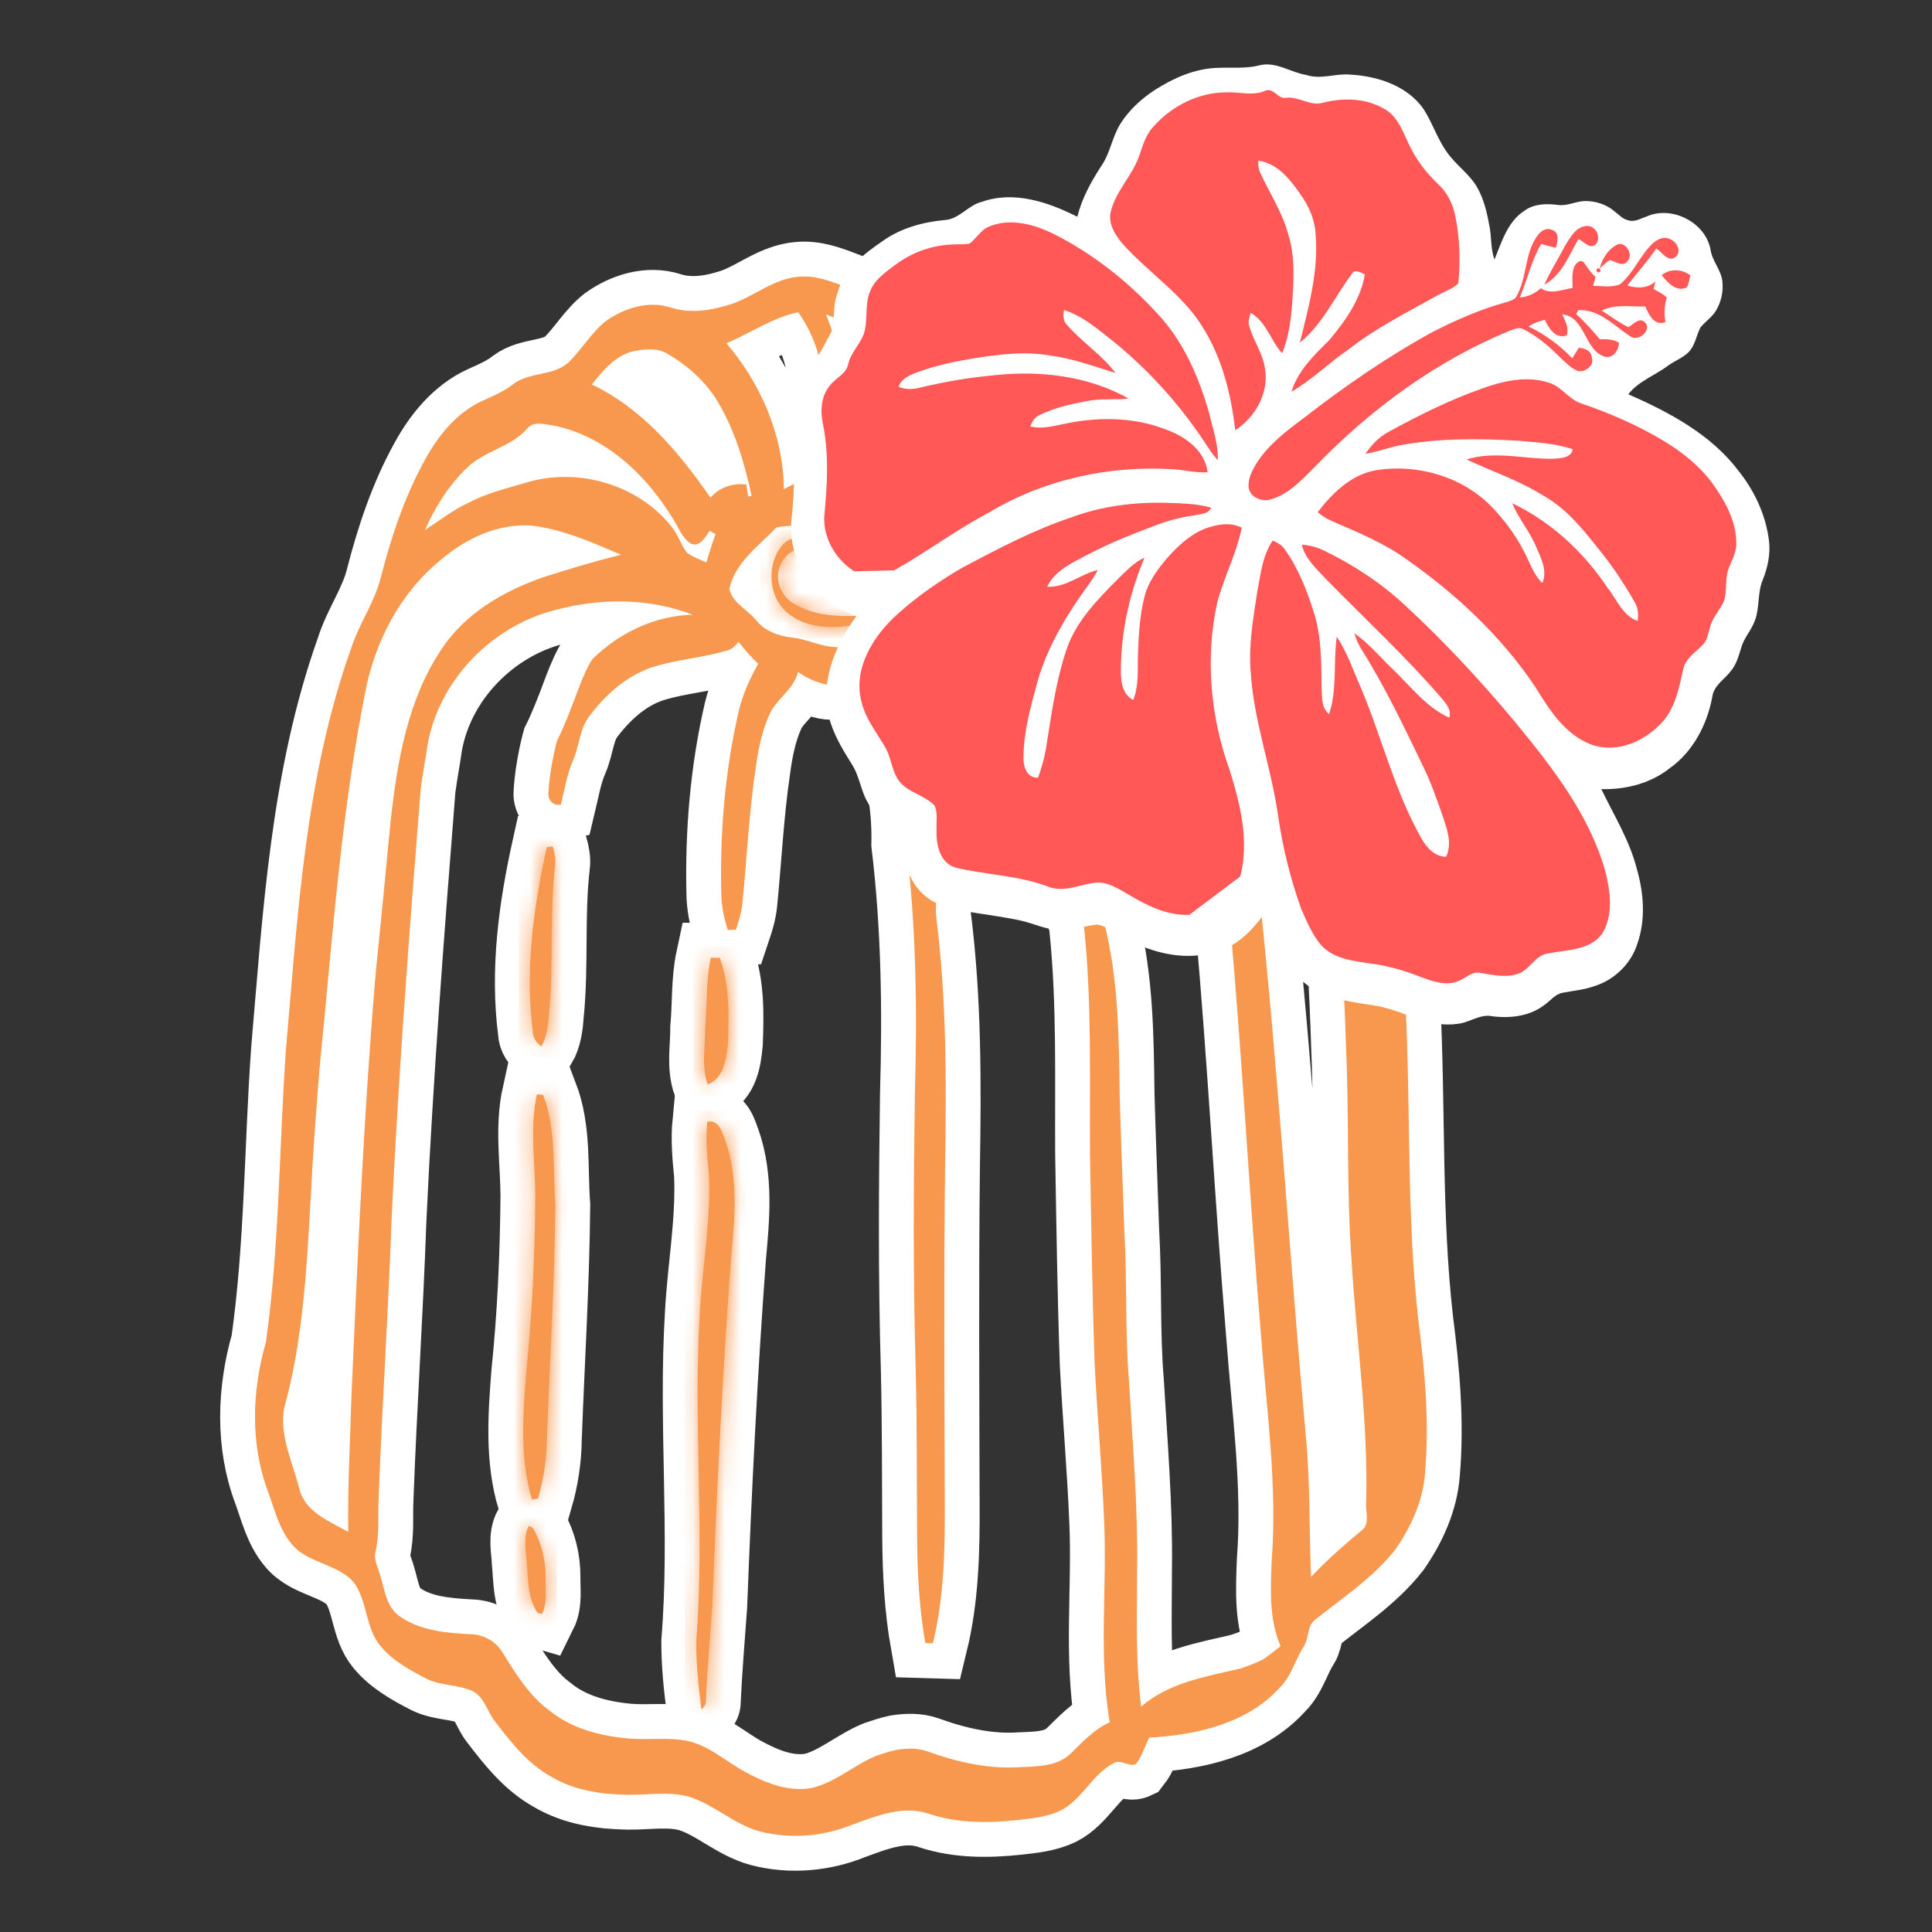<svg xmlns="http://www.w3.org/2000/svg" xmlns:xlink="http://www.w3.org/1999/xlink" width="120" height="120" viewBox="0 0 120 120">
  <rect x="0" y="0" width="120" height="120" fill="#333333" stroke="none"/>
  <defs>
    <path id="mark-a" d="M34.587,0.431 C33.078,0.554 31.891,1.607 30.507,2.102 L30.507,2.102 C29.27,2.514 27.902,2.75 26.632,2.335 L26.632,2.335 C25.252,1.903 23.773,2.376 22.631,3.184 L22.631,3.184 C21.732,3.898 21.156,4.918 20.346,5.718 L20.346,5.718 C19.4,6.619 17.918,6.318 16.899,7.085 L16.899,7.085 C16.311,7.554 15.618,7.843 14.939,8.149 L14.939,8.149 C13.363,8.879 12.227,10.287 11.406,11.78 L11.406,11.78 C10.141,14.065 9.309,16.561 8.658,19.082 L8.658,19.082 C8.277,20.662 7.285,21.998 6.799,23.545 L6.799,23.545 C3.95,31.544 3.485,40.103 2.757,48.49 L2.757,48.49 C2.332,54.523 2.361,60.596 1.518,66.594 L1.518,66.594 C0.652,69.605 0.529,72.922 1.65,75.887 L1.65,75.887 C2.051,76.994 2.332,78.197 3.1,79.124 L3.1,79.124 C4.101,80.37 5.977,80.334 7,81.554 L7,81.554 C7.828,82.722 7.693,84.32 8.607,85.446 L8.607,85.446 C9.366,86.381 10.456,86.973 11.507,87.52 L11.507,87.52 C12.422,87.972 13.507,87.852 14.417,88.313 L14.417,88.313 C15.107,88.711 15.267,89.562 15.738,90.154 L15.738,90.154 C16.745,91.464 17.798,92.816 19.279,93.619 L19.279,93.619 C20.699,94.457 22.379,94.69 24.002,94.718 L24.002,94.718 C24.389,94.724 24.78,94.704 25.171,94.685 L25.171,94.685 C26.031,94.643 26.894,94.601 27.735,94.819 L27.735,94.819 C29.326,95.295 30.56,96.546 32.171,96.985 L32.171,96.985 C34.082,97.49 36.151,97.309 37.975,96.56 L37.975,96.56 C39.478,96.011 41.136,95.348 42.736,95.912 L42.736,95.912 C44.505,96.498 46.403,96.481 48.236,96.284 L48.236,96.284 C49.132,96.183 50.058,96.091 50.881,95.693 L50.881,95.693 C52.218,95.012 52.823,93.465 54.148,92.767 L54.148,92.767 C54.384,92.606 54.638,92.685 54.891,92.764 L54.891,92.764 C55.116,92.836 55.342,92.907 55.555,92.806 L55.555,92.806 C55.939,92.322 56.096,91.709 56.381,91.17 L56.381,91.17 C59.278,91.001 62.424,90.319 64.461,88.089 L64.461,88.089 C65.208,87.371 65.44,86.334 65.988,85.487 L65.988,85.487 C66.314,84.976 66.173,84.237 66.686,83.842 L66.686,83.842 C68.408,82.463 70.303,81.23 71.674,79.472 L71.674,79.472 C72.648,78.073 73.387,76.452 73.513,74.735 L73.513,74.735 C73.787,71.567 73.498,68.385 73.097,65.24 L73.097,65.24 C72.361,58.752 72.624,52.209 72.303,45.697 L72.303,45.697 C71.998,39.308 70.877,32.999 69.817,26.704 L69.817,26.704 C69.425,23.868 68.711,21.09 68.005,18.317 L68.005,18.317 C67.057,15.536 66.151,12.602 64.125,10.389 L64.125,10.389 C63.614,9.843 63.102,9.255 62.41,8.941 L62.41,8.941 C61.829,8.677 61.117,8.821 60.594,8.421 L60.594,8.421 C59.212,7.366 57.623,6.577 56.414,5.303 L56.414,5.303 C55.366,4.272 54.371,3.028 52.889,2.622 L52.889,2.622 C52.162,2.392 51.438,2.539 50.714,2.686 L50.714,2.686 C50.058,2.819 49.399,2.951 48.736,2.803 L48.736,2.803 C47.182,2.539 46.066,1.194 44.492,1.002 L44.492,1.002 C43.027,0.767 41.672,1.571 40.241,1.706 L40.241,1.706 C39.286,1.739 38.405,1.4 37.524,1.062 L37.524,1.062 C36.684,0.738 35.844,0.414 34.942,0.414 L34.942,0.414 C34.825,0.414 34.707,0.419 34.587,0.431 L34.587,0.431 Z M30.119,4.56 C31.61,3.93 32.973,2.975 34.577,2.632 L34.577,2.632 C35.403,3.809 35.956,5.19 36.065,6.631 L36.065,6.631 C36.215,8.684 35.745,10.709 35.674,12.755 L35.674,12.755 C34.987,12.988 34.324,13.28 33.684,13.62 L33.684,13.62 C33.658,10.292 32.259,7.072 30.119,4.56 L30.119,4.56 Z M38.018,12.622 C38.092,10.863 37.972,9.097 37.549,7.382 L37.549,7.382 C37.263,5.816 36.916,4.252 36.302,2.775 L36.302,2.775 C37.215,3.094 38.07,3.569 39.001,3.838 L39.001,3.838 C39.975,4.061 40.913,3.806 41.851,3.55 L41.851,3.55 C42.79,3.294 43.73,3.039 44.705,3.263 L44.705,3.263 C46.123,3.594 47.17,4.767 48.63,5.001 L48.63,5.001 C46.198,7.4 44.278,10.456 43.705,13.865 L43.705,13.865 C43.08,13.193 42.135,13.073 41.367,13.577 L41.367,13.577 C41.243,13.508 41.12,13.44 40.998,13.371 L40.998,13.371 C41.167,12.079 41.42,10.79 41.791,9.54 L41.791,9.54 C42.096,8.887 42.096,8.612 42.272,8.137 L42.272,8.137 C42.546,7.541 42.732,6.88 43.164,6.375 L43.164,6.375 C43.541,5.516 43.61,5.378 43.917,4.652 L43.917,4.652 C43.978,4.193 43.991,3.729 43.97,3.267 L43.97,3.267 C42.87,3.183 42.08,4.101 41.658,5.008 L41.658,5.008 C40.471,7.465 39.967,10.211 39.971,12.928 L39.971,12.928 C39.321,12.817 38.671,12.708 38.018,12.622 L38.018,12.622 Z M48.888,7.61 C48.925,7.572 49.175,7.343 49.39,7.167 L49.39,7.167 C49.615,6.985 49.804,6.854 49.84,6.827 L49.84,6.827 C50.026,6.684 50.217,6.549 50.416,6.441 L50.416,6.441 L51.48,5.687 C51.735,5.487 51.949,5.243 52.114,4.965 L52.114,4.965 C52.199,4.82 52.271,4.697 52.33,4.596 L52.33,4.596 C54.518,5.196 55.597,7.369 57.184,8.793 L57.184,8.793 C56.666,9.266 56.032,9.258 55.391,9.251 L55.391,9.251 C54.973,9.246 54.551,9.241 54.158,9.369 L54.158,9.369 C52.678,9.784 51.488,10.795 50.35,11.779 L50.35,11.779 C49.311,12.576 48.444,13.583 47.803,14.724 L47.803,14.724 C47.498,14.312 47.213,13.797 46.681,13.654 L46.681,13.654 C46.156,13.524 45.616,13.675 45.094,13.757 L45.094,13.757 C45.989,11.513 47.175,9.338 48.888,7.61 L48.888,7.61 Z M21.756,7.122 C22.451,6.262 23.218,5.314 24.348,5.053 L24.348,5.053 C25.053,4.915 25.848,4.831 26.486,5.229 L26.486,5.229 C27.726,5.957 28.838,6.946 29.578,8.191 L29.578,8.191 C30.651,9.98 31.247,12.01 31.685,14.037 L31.685,14.037 C31.631,14.045 31.521,14.065 31.468,14.074 L31.468,14.074 C31.431,13.827 31.394,13.579 31.357,13.332 L31.357,13.332 C30.512,13.241 29.687,13.497 29.131,14.156 L29.131,14.156 C27.189,11.349 24.904,8.614 21.756,7.122 L21.756,7.122 Z M13.999,12.301 C15.09,11.239 16.734,11.018 17.748,9.859 L17.748,9.859 C18.132,9.379 18.794,9.597 19.309,9.659 L19.309,9.659 C22.565,10.281 25.155,12.733 26.819,15.496 L26.819,15.496 C27.164,16.011 27.368,16.687 27.93,17.013 L27.93,17.013 C28.496,17.234 28.809,16.582 29.08,16.212 L29.08,16.212 C29.201,16.278 29.324,16.343 29.446,16.409 L29.446,16.409 C29.237,16.992 29.046,17.582 28.876,18.178 L28.876,18.178 C28.463,17.988 28.016,17.841 27.656,17.555 L27.656,17.555 C27.267,17.047 27.102,16.401 26.677,15.914 L26.677,15.914 C24.616,13.343 20.932,12.273 17.786,13.186 L17.786,13.186 C16.579,13.556 15.329,13.83 14.201,14.42 L14.201,14.42 C13.188,14.875 12.314,15.565 11.391,16.168 L11.391,16.168 C12.021,14.744 12.871,13.382 13.999,12.301 L13.999,12.301 Z M58.17,10.317 C58.654,10.31 59.151,10.301 59.591,10.531 L59.591,10.531 C60.656,11.117 61.711,11.757 62.552,12.651 L62.552,12.651 C64.284,14.305 65.246,16.557 66.048,18.769 L66.048,18.769 C67.315,22.466 68.134,26.31 68.71,30.172 L68.71,30.172 C67.857,26.152 66.741,22.035 64.179,18.731 L64.179,18.731 C63.033,17.228 61.497,15.928 59.648,15.413 L59.648,15.413 C56.731,14.619 53.707,15.591 51.14,16.996 L51.14,16.996 C50.951,16.186 50.588,15.43 50.075,14.776 L50.075,14.776 C51.252,13.476 52.741,12.515 54.29,11.715 L54.29,11.715 C54.518,11.581 54.696,11.433 55.307,11.088 L55.307,11.088 C55.719,10.814 55.857,10.745 56.428,10.499 L56.428,10.499 C56.871,10.307 57.153,10.313 57.509,10.32 L57.509,10.32 C57.61,10.321 57.718,10.323 57.839,10.32 L57.839,10.32 C57.87,10.32 57.9,10.32 57.931,10.32 L57.931,10.32 C58.01,10.32 58.09,10.319 58.17,10.317 L58.17,10.317 Z M44.854,14.231 C44.892,14.702 45.015,15.232 45.558,15.321 L45.558,15.321 C46.516,15.517 46.999,16.48 47.923,16.746 L47.923,16.746 C48.53,17.441 48.509,18.487 48.277,19.338 L48.277,19.338 C48.079,20.366 47.334,21.212 47.303,22.284 L47.303,22.284 C46.674,22.332 46.047,22.405 45.432,22.548 L45.432,22.548 C44.688,22.722 43.968,22.534 43.249,22.346 L43.249,22.346 C42.544,22.163 41.84,21.979 41.114,22.133 L41.114,22.133 C39.833,22.475 38.67,23.203 37.349,23.405 L37.349,23.405 C36.246,23.57 35.255,22.943 34.181,22.84 L34.181,22.84 C33.352,22.748 32.502,22.435 31.966,21.768 L31.966,21.768 C31.431,21.105 30.505,20.713 30.301,19.823 L30.301,19.823 C30.646,18.178 32.129,17.154 33.222,16.003 L33.222,16.003 C33.97,15.84 34.789,15.953 35.537,15.685 L35.537,15.685 C37.556,15.06 39.699,15.368 41.75,14.949 L41.75,14.949 C42.418,14.966 42.908,15.526 43.467,15.829 L43.467,15.829 C43.956,15.321 44.55,14.891 44.854,14.231 L44.854,14.231 Z M48.952,15.734 C49.075,15.676 49.197,15.619 49.32,15.561 L49.32,15.561 C49.999,16.447 50.366,17.771 49.699,18.761 L49.699,18.761 C49.592,17.722 49.362,16.698 48.952,15.734 L48.952,15.734 Z M3.602,75.746 C3.195,74.093 2.343,72.444 2.649,70.704 L2.649,70.704 C3.834,66.422 4.053,61.953 4.304,57.539 L4.304,57.539 C4.434,54.873 4.64,52.215 4.85,49.556 L4.85,49.556 C5.633,41.796 6.15,33.987 7.667,26.324 L7.667,26.324 C8.259,23.16 9.814,20.121 12.323,18.06 L12.323,18.06 C13.895,16.706 15.934,15.716 18.052,15.891 L18.052,15.891 C19.997,16.127 21.796,16.939 23.581,17.697 L23.581,17.697 C21.945,18.094 20.335,18.589 18.73,19.1 L18.73,19.1 C16.249,19.96 13.832,21.374 12.384,23.628 L12.384,23.628 C10.315,26.732 9.687,30.505 9.271,34.141 L9.271,34.141 C8.969,37.263 8.675,40.385 8.351,43.504 L8.351,43.504 C7.607,52.217 7.228,60.955 6.84,69.689 L6.84,69.689 C6.753,72.59 6.589,75.489 6.634,78.393 L6.634,78.393 C5.476,77.733 3.975,77.176 3.602,75.746 L3.602,75.746 Z M55.629,80.649 C55.679,76.783 55.351,72.924 55.126,69.067 L55.126,69.067 C54.868,65.964 55.016,62.846 54.835,59.741 L54.835,59.741 C54.739,56.893 54.624,54.048 54.542,51.2 L54.542,51.2 C54.5,47.653 54.47,44.063 53.597,40.601 L53.597,40.601 C53.458,40.051 53.278,39.508 53.231,38.941 L53.231,38.941 C53.09,36.054 52.783,33.153 52.006,30.362 L52.006,30.362 C51.405,27.973 50.509,25.483 48.556,23.861 L48.556,23.861 C49.994,22.96 50.709,21.2 50.598,19.544 L50.598,19.544 C50.511,18.995 50.93,18.521 51.436,18.382 L51.436,18.382 C53,17.839 54.825,17.418 56.339,17.418 L56.339,17.418 C57.527,17.433 58.334,17.487 59.656,18.126 L59.656,18.126 C62.802,19.631 64.569,22.924 65.607,26.104 L65.607,26.104 C67.855,33.325 68.372,40.941 68.611,48.458 L68.611,48.458 C68.802,52.806 68.631,57.165 68.945,61.509 L68.945,61.509 C69.249,66.513 69.984,71.498 69.856,76.522 L69.856,76.522 C69.783,77.114 70.141,77.901 69.556,78.317 L69.556,78.317 C68.463,79.218 67.401,80.157 66.428,81.189 L66.428,81.189 C66.314,78.254 66.386,75.314 66.103,72.387 L66.103,72.387 C65.084,61.159 64.407,49.901 63.214,38.69 L63.214,38.69 C62.696,34.179 62.235,29.512 60.105,25.421 L60.105,25.421 C59.154,23.63 57.859,21.922 56.022,20.969 L56.022,20.969 C54.688,20.261 53.117,20.095 51.641,20.346 L51.641,20.346 C50.431,20.354 50.448,22.527 51.577,22.653 L51.577,22.653 C52.976,23.013 54.394,23.491 55.542,24.399 L55.542,24.399 C55.994,24.712 57.165,25.469 57.646,26.088 L57.646,26.088 C58.749,27.505 59.228,28.703 59.487,29.494 L59.487,29.494 C60.83,33.044 60.973,36.871 61.408,40.6 L61.408,40.6 C62.166,49.101 62.605,57.628 63.321,66.133 L63.321,66.133 C63.666,70.809 64.346,75.496 63.985,80.193 L63.985,80.193 C63.919,81.965 63.818,83.823 64.54,85.489 L64.54,85.489 C64.201,85.761 63.855,86.03 63.499,86.284 L63.499,86.284 C62.806,86.636 62.383,86.759 62.015,86.883 L62.015,86.883 C59.883,87.386 57.586,87.754 55.879,89.244 L55.879,89.244 C55.515,86.394 55.624,83.514 55.629,80.649 L55.629,80.649 Z M23.993,91.218 C22.27,91.057 20.509,90.61 19.142,89.498 L19.142,89.498 C17.876,88.577 17.057,87.231 16.243,85.928 L16.243,85.928 C15.831,85.208 15.057,84.758 14.229,84.745 L14.229,84.745 C12.695,84.663 11.053,84.532 9.77,83.594 L9.77,83.594 C8.997,83.023 8.899,81.999 8.634,81.148 L8.634,81.148 C8.502,80.634 8.178,80.124 8.332,79.577 L8.332,79.577 C8.577,78.525 8.465,77.442 8.516,76.374 L8.516,76.374 C8.728,70.593 9.116,64.82 9.319,59.039 L9.319,59.039 C9.738,50.095 10.423,41.166 11.128,32.242 L11.128,32.242 C11.25,31.33 11.426,30.426 11.553,29.514 L11.553,29.514 C12.267,25.471 15.575,22.096 19.535,21.116 L19.535,21.116 C22.308,20.379 25.331,20.377 28.029,21.424 L28.029,21.424 C25.682,21.477 23.457,22.546 21.799,24.181 L21.799,24.181 C21.579,24.475 21.225,25.222 20.905,26.088 L20.905,26.088 C20.422,27.392 20.011,28.428 19.597,29.253 L19.597,29.253 C19.597,29.253 19.149,30.859 19.062,32.486 L19.062,32.486 C19.024,32.95 19.368,33.308 19.838,33.221 L19.838,33.221 C20.062,32.296 20.212,31.347 20.591,30.47 L20.591,30.47 C20.995,29.552 20.996,28.467 21.647,27.664 L21.647,27.664 C22.694,26.295 24.071,25.085 25.758,24.606 L25.758,24.606 C27.199,24.185 28.712,24.073 30.152,23.65 L30.152,23.65 C30.464,23.581 30.679,23.337 30.879,23.106 L30.879,23.106 C31.241,23.599 31.664,24.043 32.094,24.476 L32.094,24.476 C31.569,25.391 31.136,26.365 30.89,27.393 L30.89,27.393 C30.031,31.09 29.714,34.899 29.799,38.691 L29.799,38.691 C29.809,39.479 29.953,40.259 30.21,41.005 L30.21,41.005 C30.375,40.997 30.542,40.991 30.708,40.989 L30.708,40.989 C30.885,40.458 31.054,39.918 31.112,39.359 L31.112,39.359 C31.387,36.591 31.519,33.807 31.921,31.053 L31.921,31.053 C32.079,29.892 32.299,28.718 32.78,27.644 L32.78,27.644 C33.21,26.639 34.305,26.075 34.566,24.977 L34.566,24.977 C35.092,25.344 35.68,25.619 36.302,25.751 L36.302,25.751 C36.369,25.766 36.46,25.773 36.562,25.775 L36.562,25.775 C36.898,25.781 37.369,25.727 37.666,25.677 L37.666,25.677 C38.052,25.61 38.286,25.546 38.594,25.468 L38.594,25.468 C38.358,27.165 39.714,28.363 40.281,29.826 L40.281,29.826 C41.081,31.657 41.33,33.696 41.286,35.68 L41.286,35.68 C41.905,40.819 41.977,46.008 41.825,51.176 L41.825,51.176 C41.742,56.878 41.707,62.584 41.874,68.285 L41.874,68.285 C41.959,71.764 41.942,75.245 41.961,78.724 L41.961,78.724 C41.981,80.921 42.091,83.122 42.474,85.289 L42.474,85.289 C42.629,85.291 42.786,85.299 42.942,85.307 L42.942,85.307 C43.631,82.478 43.699,79.553 43.681,76.659 L43.681,76.659 C43.667,69.685 43.62,62.711 43.701,55.737 L43.701,55.737 C43.785,50.51 43.803,45.258 43.136,40.064 L43.136,40.064 C43.099,39.379 43.225,38.701 43.285,38.021 L43.285,38.021 C43.522,35.268 43.253,32.486 42.657,29.792 L42.657,29.792 C42.15,27.975 41.529,26.08 40.108,24.756 L40.108,24.756 C41.309,25.024 42.416,25.765 43.686,25.658 L43.686,25.658 C44.225,25.637 44.663,25.294 45.071,24.978 L45.071,24.978 C47.786,26.213 49.483,28.937 50.204,31.742 L50.204,31.742 C50.919,34.194 50.863,36.821 51.801,39.216 L51.801,39.216 C52.044,39.797 52.305,40.381 52.351,41.018 L52.351,41.018 C52.817,45.635 52.676,50.282 52.703,54.916 L52.703,54.916 C52.776,59.261 52.839,63.605 52.991,67.946 L52.991,67.946 C53.159,71.22 53.447,74.484 53.581,77.757 L53.581,77.757 C53.765,81.908 53.229,86.091 53.926,90.213 L53.926,90.213 C52.957,90.654 52.235,91.447 51.486,92.174 L51.486,92.174 C50.653,92.964 49.436,92.957 48.363,93.002 L48.363,93.002 C46.406,93.136 44.459,92.69 42.629,92.031 L42.629,92.031 C41.983,91.794 41.304,91.827 40.638,91.935 L40.638,91.935 C40.451,91.967 39.584,92.235 39.485,92.276 L39.485,92.276 C38.09,92.835 36.945,93.918 35.47,94.286 L35.47,94.286 C34.012,94.573 32.557,93.989 31.295,93.304 L31.295,93.304 C30.071,92.64 29,91.617 27.594,91.352 L27.594,91.352 C26.912,91.232 26.222,91.241 25.532,91.25 L25.532,91.25 C25.342,91.253 25.153,91.256 24.963,91.256 L24.963,91.256 C24.639,91.256 24.315,91.249 23.993,91.218 L23.993,91.218 Z"/>
    <path id="mark-c" d="M0.536,0.755 C0.726,1.314 1.071,1.798 1.341,2.32 L1.341,2.32 C1.682,2.998 1.118,4.001 1.905,4.445 L1.905,4.445 C2.553,3.268 2.38,1.587 1.311,0.71 L1.311,0.71 C1.236,0.627 1.151,0.599 1.063,0.599 L1.063,0.599 C0.889,0.599 0.702,0.711 0.536,0.755 L0.536,0.755 Z"/>
    <path id="mark-e" d="M1.535,0.562 C0.469,1.775 0.606,3.89 1.916,4.88 L1.916,4.88 C3.018,5.735 4.521,5.792 5.846,5.571 L5.846,5.571 C6.382,5.459 7.045,5.459 7.363,4.931 L7.363,4.931 C5.622,5.029 3.718,5.17 2.173,4.202 L2.173,4.202 C1.346,3.706 0.959,2.57 1.447,1.708 L1.447,1.708 C1.747,1.044 2.464,0.772 3.122,0.603 L3.122,0.603 C3.135,0.451 3.149,0.298 3.163,0.145 L3.163,0.145 C3.026,0.136 2.883,0.127 2.74,0.127 L2.74,0.127 C2.293,0.127 1.842,0.207 1.535,0.562 L1.535,0.562 Z"/>
    <path id="mark-g" d="M1.825,2.754 C1.946,3.329 1.934,3.923 2.02,4.503 L2.02,4.503 C2.205,4.505 2.393,4.505 2.579,4.506 L2.579,4.506 C2.917,3.224 2.775,1.708 1.793,0.735 L1.793,0.735 C1.477,0.37 0.996,0.262 0.539,0.212 L0.539,0.212 C0.165,1.383 1.663,1.734 1.825,2.754 L1.825,2.754 Z"/>
    <path id="mark-i" d="M1.543,0.099 C0.711,3.85 0.177,7.737 0.675,11.575 L0.675,11.575 C0.685,11.955 0.9,12.264 1.204,12.478 L1.204,12.478 C1.549,11.869 1.631,11.165 1.678,10.48 L1.678,10.48 C1.985,7.42 1.701,4.331 2.054,1.273 L2.054,1.273 C2.114,0.859 2.023,0.448 1.912,0.052 L1.912,0.052 C1.82,0.062 1.635,0.085 1.543,0.099 L1.543,0.099 Z"/>
    <path id="mark-k" d="M0.374,4.897 C0.386,6.069 0.127,7.284 0.534,8.417 L0.534,8.417 C1.554,8.034 1.696,6.804 1.791,5.864 L1.791,5.864 C1.858,4.09 1.902,2.248 1.286,0.555 L1.286,0.555 C1.098,0.552 0.912,0.548 0.724,0.547 L0.724,0.547 C0.418,1.977 0.507,3.449 0.374,4.897 L0.374,4.897 Z"/>
    <path id="mark-m" d="M0.829,7.101 C0.797,10.775 0.637,14.45 0.258,18.106 L0.258,18.106 C0.059,20.717 -0.141,23.412 0.624,25.956 L0.624,25.956 C0.72,25.936 0.906,25.897 0.999,25.879 L0.999,25.879 C1.351,24.669 1.539,23.413 1.55,22.156 L1.55,22.156 C1.729,17.323 2.031,12.49 2.073,7.653 L2.073,7.653 C1.903,5.37 2.147,2.998 1.312,0.817 L1.312,0.817 C1.216,0.808 1.023,0.788 0.926,0.778 L0.926,0.778 C0.469,2.856 0.821,4.997 0.829,7.101 L0.829,7.101 Z"/>
    <path id="mark-o" d="M1.424,0.656 C1.318,1.741 1.412,2.828 1.524,3.909 L1.524,3.909 C1.656,6.808 1.109,9.681 0.957,12.568 L0.957,12.568 C0.541,19.349 1.284,26.15 0.734,32.928 L0.734,32.928 C0.728,34.338 0.877,35.75 1.056,37.148 L1.056,37.148 C1.222,37.026 1.354,36.858 1.337,36.644 L1.337,36.644 C1.428,34.668 1.595,32.696 1.737,30.723 L1.737,30.723 C2.017,23.477 2.374,16.232 2.912,9 L2.912,9 C3.132,6.618 3.363,4.143 2.553,1.838 L2.553,1.838 C2.372,1.363 2.191,0.634 1.606,0.634 L1.606,0.634 C1.549,0.634 1.488,0.642 1.424,0.656 L1.424,0.656 Z"/>
    <path id="mark-q" d="M0.291,2.34 C0.4,3.402 0.331,4.574 0.974,5.487 L0.974,5.487 C1.04,5.506 1.172,5.543 1.238,5.563 L1.238,5.563 C1.592,4.85 1.45,4.025 1.464,3.259 L1.464,3.259 C1.473,2.23 1.23,1.198 0.73,0.299 L0.73,0.299 C0.665,0.174 0.562,0.108 0.419,0.1 L0.419,0.1 C0.042,0.789 0.265,1.596 0.291,2.34 L0.291,2.34 Z"/>
    <path id="mark-s" d="M0.536,0.755 C0.726,1.314 1.071,1.798 1.341,2.32 L1.341,2.32 C1.682,2.998 1.118,4.001 1.905,4.445 L1.905,4.445 C2.553,3.268 2.38,1.587 1.311,0.71 L1.311,0.71 C1.236,0.627 1.151,0.599 1.063,0.599 L1.063,0.599 C0.889,0.599 0.702,0.711 0.536,0.755 L0.536,0.755 Z"/>
    <path id="mark-u" d="M1.535,0.562 C0.469,1.775 0.606,3.89 1.916,4.88 L1.916,4.88 C3.018,5.735 4.521,5.792 5.846,5.571 L5.846,5.571 C6.382,5.459 7.045,5.459 7.363,4.931 L7.363,4.931 C5.622,5.029 3.718,5.17 2.173,4.202 L2.173,4.202 C1.346,3.706 0.959,2.57 1.447,1.708 L1.447,1.708 C1.747,1.044 2.464,0.772 3.122,0.603 L3.122,0.603 C3.135,0.451 3.149,0.298 3.163,0.145 L3.163,0.145 C3.026,0.136 2.883,0.127 2.74,0.127 L2.74,0.127 C2.293,0.127 1.842,0.207 1.535,0.562 L1.535,0.562 Z"/>
    <path id="mark-w" d="M1.825,2.754 C1.946,3.329 1.934,3.923 2.02,4.503 L2.02,4.503 C2.205,4.505 2.393,4.505 2.579,4.506 L2.579,4.506 C2.917,3.224 2.775,1.708 1.793,0.735 L1.793,0.735 C1.477,0.37 0.996,0.262 0.539,0.212 L0.539,0.212 C0.165,1.383 1.663,1.734 1.825,2.754 L1.825,2.754 Z"/>
    <path id="mark-y" d="M1.543,0.099 C0.711,3.85 0.177,7.737 0.675,11.575 L0.675,11.575 C0.685,11.955 0.9,12.264 1.204,12.478 L1.204,12.478 C1.549,11.869 1.631,11.165 1.678,10.48 L1.678,10.48 C1.985,7.42 1.701,4.331 2.054,1.273 L2.054,1.273 C2.114,0.859 2.023,0.448 1.912,0.052 L1.912,0.052 C1.82,0.062 1.635,0.085 1.543,0.099 L1.543,0.099 Z"/>
    <path id="mark-A" d="M0.374,4.897 C0.386,6.069 0.127,7.284 0.534,8.417 L0.534,8.417 C1.554,8.034 1.696,6.804 1.791,5.864 L1.791,5.864 C1.858,4.09 1.902,2.248 1.286,0.555 L1.286,0.555 C1.098,0.552 0.912,0.548 0.724,0.547 L0.724,0.547 C0.418,1.977 0.507,3.449 0.374,4.897 L0.374,4.897 Z"/>
    <path id="mark-C" d="M0.829,7.101 C0.797,10.775 0.637,14.45 0.258,18.106 L0.258,18.106 C0.059,20.717 -0.141,23.412 0.624,25.956 L0.624,25.956 C0.72,25.936 0.906,25.897 0.999,25.879 L0.999,25.879 C1.351,24.669 1.539,23.413 1.55,22.156 L1.55,22.156 C1.729,17.323 2.031,12.49 2.073,7.653 L2.073,7.653 C1.903,5.37 2.147,2.998 1.312,0.817 L1.312,0.817 C1.216,0.808 1.023,0.788 0.926,0.778 L0.926,0.778 C0.469,2.856 0.821,4.997 0.829,7.101 L0.829,7.101 Z"/>
    <path id="mark-E" d="M1.424,0.656 C1.318,1.741 1.412,2.828 1.524,3.909 L1.524,3.909 C1.656,6.808 1.109,9.681 0.957,12.568 L0.957,12.568 C0.541,19.349 1.284,26.15 0.734,32.928 L0.734,32.928 C0.728,34.338 0.877,35.75 1.056,37.148 L1.056,37.148 C1.222,37.026 1.354,36.858 1.337,36.644 L1.337,36.644 C1.428,34.668 1.595,32.696 1.737,30.723 L1.737,30.723 C2.017,23.477 2.374,16.232 2.912,9 L2.912,9 C3.132,6.618 3.363,4.143 2.553,1.838 L2.553,1.838 C2.372,1.363 2.191,0.634 1.606,0.634 L1.606,0.634 C1.549,0.634 1.488,0.642 1.424,0.656 L1.424,0.656 Z"/>
    <path id="mark-G" d="M0.291,2.34 C0.4,3.402 0.331,4.574 0.974,5.487 L0.974,5.487 C1.04,5.506 1.172,5.543 1.238,5.563 L1.238,5.563 C1.592,4.85 1.45,4.025 1.464,3.259 L1.464,3.259 C1.473,2.23 1.23,1.198 0.73,0.299 L0.73,0.299 C0.665,0.174 0.562,0.108 0.419,0.1 L0.419,0.1 C0.042,0.789 0.265,1.596 0.291,2.34 L0.291,2.34 Z"/>
  </defs>
  <g fill="none" fill-rule="evenodd">
    <g transform="translate(15 16.759)">
      <path fill="#FFF" d="M34.587,0.431 C36.588,0.235 38.255,1.774 40.242,1.707 C41.673,1.57 43.026,0.766 44.492,1.002 C46.067,1.195 47.183,2.54 48.736,2.804 C50.132,3.114 51.503,2.184 52.889,2.623 C54.371,3.027 55.366,4.272 56.414,5.303 C57.623,6.577 59.212,7.366 60.593,8.421 C61.118,8.82 61.829,8.676 62.41,8.941 C63.102,9.256 63.615,9.844 64.124,10.389 C66.152,12.602 67.058,15.537 68.005,18.318 C68.711,21.089 69.425,23.868 69.817,26.704 C70.877,33 71.999,39.308 72.304,45.697 C72.625,52.209 72.362,58.751 73.097,65.24 C73.499,68.384 73.788,71.567 73.513,74.735 C73.387,76.452 72.648,78.073 71.674,79.472 C70.303,81.23 68.408,82.464 66.685,83.843 C66.174,84.237 66.314,84.976 65.988,85.487 C65.44,86.334 65.208,87.371 64.462,88.089 C62.423,90.319 59.278,91 56.38,91.17 C56.096,91.709 55.938,92.323 55.556,92.805 C55.102,93.019 54.598,92.461 54.147,92.767 C52.823,93.465 52.217,95.012 50.881,95.694 C50.058,96.091 49.132,96.183 48.236,96.284 C46.402,96.481 44.504,96.498 42.737,95.912 C41.136,95.348 39.478,96.011 37.975,96.56 C36.15,97.309 34.082,97.49 32.171,96.985 C30.561,96.545 29.327,95.295 27.734,94.819 C26.512,94.502 25.245,94.735 24.002,94.718 C22.379,94.69 20.7,94.457 19.278,93.62 C17.798,92.815 16.745,91.464 15.737,90.154 C15.267,89.562 15.107,88.71 14.416,88.313 C13.507,87.853 12.423,87.972 11.508,87.519 C10.456,86.973 9.367,86.381 8.607,85.446 C7.692,84.319 7.828,82.722 6.999,81.555 C5.977,80.334 4.101,80.37 3.1,79.124 C2.332,78.197 2.052,76.994 1.649,75.887 C0.529,72.923 0.652,69.605 1.519,66.594 C2.361,60.595 2.332,54.523 2.757,48.489 C3.485,40.103 3.95,31.544 6.798,23.545 C7.284,21.998 8.277,20.661 8.658,19.082 C9.309,16.562 10.141,14.065 11.406,11.781 C12.227,10.287 13.363,8.879 14.94,8.148 C15.618,7.843 16.311,7.554 16.899,7.086 C17.919,6.318 19.4,6.619 20.346,5.719 C21.155,4.919 21.731,3.898 22.632,3.184 C23.773,2.376 25.252,1.901 26.632,2.335 C27.902,2.75 29.27,2.514 30.507,2.101 C31.891,1.607 33.079,0.554 34.587,0.431 M33.685,13.62 C34.324,13.279 34.988,12.988 35.675,12.755 C35.744,10.709 36.215,8.684 36.065,6.631 C35.955,5.19 35.402,3.81 34.577,2.631 C32.973,2.975 31.611,3.93 30.119,4.561 C32.258,7.072 33.658,10.292 33.685,13.62 M37.55,7.383 C37.972,9.096 38.092,10.863 38.017,12.623 C38.671,12.709 39.321,12.817 39.97,12.929 C39.967,10.21 40.471,7.465 41.657,5.008 C42.08,4.101 42.87,3.183 43.971,3.268 C43.991,3.73 43.977,4.194 43.917,4.652 C43.61,5.378 43.542,5.516 43.164,6.375 C42.732,6.88 42.547,7.541 42.273,8.136 C42.097,8.612 42.097,8.887 41.79,9.541 C41.421,10.79 41.168,12.079 40.997,13.371 C41.119,13.44 41.243,13.509 41.368,13.576 C42.135,13.073 43.08,13.194 43.705,13.864 C44.279,10.457 46.199,7.401 48.63,5.001 C47.17,4.767 46.123,3.594 44.705,3.263 C42.756,2.815 40.952,4.284 39,3.838 C38.07,3.568 37.216,3.093 36.302,2.775 C36.917,4.252 37.264,5.816 37.55,7.383 M50.417,6.441 C50.217,6.549 50.026,6.684 49.841,6.827 C49.805,6.854 49.614,6.984 49.39,7.167 C49.174,7.342 48.926,7.572 48.887,7.61 C47.175,9.338 45.99,11.512 45.095,13.757 C45.617,13.675 46.156,13.524 46.681,13.653 C47.214,13.796 47.498,14.312 47.803,14.723 C48.444,13.584 49.312,12.576 50.35,11.779 C51.488,10.795 52.679,9.784 54.158,9.369 C55.157,9.044 56.328,9.574 57.184,8.793 C55.597,7.369 54.518,5.195 52.33,4.595 C52.271,4.697 52.199,4.82 52.114,4.964 C51.949,5.243 51.734,5.487 51.479,5.686 M21.757,7.121 C24.904,8.615 27.19,11.348 29.131,14.156 C29.687,13.497 30.512,13.241 31.358,13.332 C31.394,13.579 31.43,13.827 31.468,14.075 C31.521,14.065 31.631,14.046 31.685,14.037 C31.247,12.009 30.652,9.979 29.578,8.191 C28.837,6.946 27.726,5.957 26.486,5.229 C25.849,4.831 25.052,4.914 24.349,5.053 C23.218,5.314 22.452,6.261 21.757,7.121 M14,12.301 C12.871,13.383 12.021,14.744 11.39,16.168 C12.314,15.565 13.187,14.875 14.201,14.42 C15.329,13.83 16.578,13.555 17.787,13.186 C20.933,12.273 24.616,13.343 26.678,15.914 C27.102,16.401 27.267,17.047 27.655,17.555 C28.016,17.841 28.462,17.988 28.877,18.177 C29.046,17.581 29.237,16.992 29.446,16.409 C29.323,16.343 29.201,16.278 29.08,16.212 C28.809,16.582 28.495,17.234 27.929,17.013 C27.368,16.687 27.165,16.011 26.819,15.496 C25.155,12.733 22.566,10.281 19.309,9.658 C18.793,9.597 18.132,9.38 17.748,9.858 C16.734,11.018 15.089,11.238 14,12.301 M56.428,10.498 C55.858,10.745 55.719,10.814 55.306,11.089 C54.696,11.433 54.518,11.581 54.29,11.715 C52.742,12.515 51.253,13.476 50.075,14.776 C50.587,15.43 50.951,16.186 51.141,16.996 C53.706,15.591 56.73,14.619 59.648,15.414 C61.496,15.928 63.033,17.228 64.178,18.731 C66.74,22.035 67.856,26.152 68.71,30.172 C68.134,26.31 67.314,22.466 66.049,18.769 C65.247,16.556 64.284,14.304 62.552,12.65 C61.711,11.758 60.657,11.116 59.59,10.531 C59.051,10.248 58.424,10.325 57.839,10.32 C57.302,10.332 56.999,10.252 56.428,10.498 M41.75,14.949 C39.699,15.368 37.555,15.06 35.537,15.685 C34.79,15.953 33.971,15.839 33.222,16.003 C32.13,17.154 30.646,18.177 30.301,19.823 C30.506,20.713 31.43,21.105 31.966,21.768 C32.502,22.436 33.351,22.747 34.181,22.84 C35.255,22.943 36.247,23.57 37.349,23.405 C38.67,23.204 39.833,22.476 41.114,22.133 C42.583,21.819 43.961,22.891 45.432,22.547 C46.048,22.404 46.675,22.332 47.304,22.283 C47.334,21.212 48.078,20.366 48.277,19.338 C48.509,18.486 48.53,17.441 47.923,16.746 C46.999,16.48 46.516,15.517 45.559,15.32 C45.015,15.232 44.891,14.701 44.854,14.232 C44.55,14.89 43.957,15.321 43.467,15.829 C42.908,15.526 42.418,14.966 41.75,14.949 M49.699,18.761 C50.365,17.771 49.999,16.447 49.321,15.561 C49.197,15.618 49.074,15.677 48.952,15.734 C49.362,16.698 49.592,17.721 49.699,18.761 M7.667,26.324 C6.149,33.987 5.633,41.796 4.85,49.556 C4.639,52.215 4.435,54.874 4.304,57.538 C4.052,61.953 3.834,66.422 2.649,70.705 C2.342,72.444 3.195,74.094 3.602,75.747 C3.975,77.176 5.476,77.734 6.633,78.392 C6.589,75.489 6.754,72.589 6.84,69.689 C7.229,60.956 7.606,52.217 8.351,43.505 C8.674,40.385 8.969,37.263 9.271,34.141 C9.687,30.505 10.315,26.732 12.384,23.628 C13.832,21.374 16.249,19.961 18.729,19.099 C20.336,18.59 21.945,18.095 23.582,17.698 C21.796,16.94 19.996,16.126 18.053,15.891 C15.935,15.716 13.895,16.706 12.324,18.06 C9.813,20.121 8.259,23.161 7.667,26.324 M50.597,19.544 C50.709,21.2 49.995,22.96 48.555,23.86 C50.508,25.482 51.406,27.973 52.006,30.362 C52.784,33.153 53.09,36.054 53.231,38.941 C53.277,39.507 53.459,40.051 53.596,40.602 C54.47,44.063 54.5,47.654 54.543,51.2 C54.623,54.048 54.74,56.893 54.835,59.741 C55.017,62.845 54.868,65.964 55.127,69.067 C55.351,72.924 55.68,76.782 55.628,80.649 C55.625,83.514 55.515,86.394 55.88,89.244 C57.587,87.754 59.884,87.385 62.015,86.883 C62.382,86.759 62.806,86.635 63.5,86.284 C63.855,86.029 64.2,85.761 64.54,85.489 C63.817,83.821 63.92,81.965 63.986,80.192 C64.346,75.496 63.666,70.81 63.321,66.133 C62.606,57.628 62.167,49.101 61.408,40.6 C60.973,36.87 60.831,33.044 59.488,29.494 C59.229,28.703 58.749,27.505 57.645,26.088 C57.165,25.469 55.995,24.711 55.542,24.4 C54.394,23.491 52.976,23.014 51.576,22.653 C50.448,22.528 50.431,20.354 51.641,20.346 C53.117,20.095 54.688,20.261 56.022,20.969 C57.859,21.921 59.154,23.629 60.106,25.422 C62.236,29.512 62.696,34.179 63.214,38.69 C64.407,49.901 65.083,61.159 66.104,72.388 C66.385,75.314 66.314,78.254 66.429,81.189 C67.401,80.157 68.463,79.219 69.556,78.316 C70.141,77.901 69.783,77.114 69.856,76.522 C69.983,71.497 69.249,66.513 68.945,61.508 C68.631,57.165 68.801,52.806 68.611,48.457 C68.372,40.941 67.855,33.325 65.607,26.104 C64.569,22.924 62.801,19.631 59.655,18.126 C58.334,17.488 57.526,17.433 56.339,17.418 C54.825,17.418 53,17.839 51.435,18.382 C50.929,18.52 50.511,18.994 50.597,19.544 M11.553,29.515 C11.426,30.425 11.249,31.33 11.129,32.242 C10.423,41.167 9.738,50.095 9.319,59.038 C9.116,64.82 8.728,70.593 8.516,76.373 C8.465,77.442 8.576,78.525 8.332,79.577 C8.178,80.124 8.502,80.633 8.634,81.148 C8.898,82 8.996,83.023 9.77,83.594 C11.053,84.532 12.695,84.663 14.229,84.745 C15.058,84.759 15.831,85.209 16.243,85.928 C17.057,87.231 17.876,88.577 19.142,89.498 C20.509,90.61 22.269,91.057 23.992,91.219 C25.19,91.328 26.404,91.141 27.594,91.352 C29,91.617 30.07,92.64 31.295,93.305 C32.556,93.989 34.012,94.573 35.469,94.286 C36.945,93.918 38.09,92.835 39.485,92.275 C39.583,92.235 40.452,91.967 40.639,91.936 C41.303,91.828 41.984,91.795 42.629,92.031 C44.459,92.69 46.406,93.135 48.363,93.002 C49.436,92.957 50.652,92.964 51.486,92.174 C52.236,91.446 52.956,90.653 53.927,90.213 C53.229,86.091 53.764,81.908 53.581,77.758 C53.448,74.485 53.158,71.22 52.99,67.947 C52.839,63.605 52.776,59.261 52.703,54.917 C52.676,50.282 52.816,45.635 52.351,41.018 C52.305,40.381 52.044,39.797 51.802,39.216 C50.863,36.821 50.918,34.194 50.204,31.742 C49.482,28.936 47.787,26.214 45.072,24.978 C44.664,25.294 44.225,25.636 43.686,25.658 C42.416,25.765 41.31,25.024 40.108,24.755 C41.529,26.08 42.15,27.975 42.658,29.792 C43.254,32.486 43.522,35.268 43.285,38.021 C43.224,38.701 43.1,39.38 43.135,40.065 C43.803,45.257 43.785,50.51 43.7,55.737 C43.62,62.711 43.666,69.685 43.681,76.659 C43.699,79.552 43.631,82.478 42.943,85.306 C42.785,85.3 42.629,85.292 42.473,85.289 C42.091,83.123 41.98,80.92 41.961,78.724 C41.942,75.245 41.959,71.764 41.875,68.285 C41.707,62.584 41.742,56.878 41.824,51.177 C41.976,46.008 41.905,40.819 41.286,35.68 C41.329,33.696 41.081,31.657 40.281,29.826 C39.714,28.362 38.357,27.165 38.594,25.468 C38.287,25.547 38.051,25.61 37.665,25.677 C37.37,25.728 36.898,25.78 36.561,25.775 C36.459,25.773 36.37,25.766 36.302,25.751 C35.679,25.619 35.092,25.344 34.567,24.977 C34.305,26.076 33.211,26.639 32.78,27.645 C32.299,28.719 32.078,29.892 31.922,31.053 C31.518,33.807 31.386,36.592 31.111,39.36 C31.053,39.918 30.886,40.458 30.708,40.989 C30.542,40.991 30.375,40.996 30.21,41.005 C29.954,40.259 29.808,39.479 29.798,38.69 C29.715,34.899 30.032,31.09 30.889,27.392 C31.136,26.365 31.57,25.392 32.095,24.477 C31.664,24.043 31.24,23.6 30.879,23.106 C30.679,23.337 30.464,23.581 30.152,23.65 C28.712,24.073 27.199,24.185 25.758,24.606 C24.071,25.085 22.694,26.295 21.648,27.664 C20.997,28.467 20.996,29.552 20.591,30.47 C20.213,31.348 20.062,32.297 19.839,33.222 C19.367,33.308 19.024,32.951 19.062,32.487 C19.149,30.859 19.598,29.254 19.598,29.254 C20.01,28.428 20.422,27.391 20.905,26.088 C21.225,25.222 21.579,24.476 21.799,24.18 C23.458,22.546 25.681,21.476 28.029,21.424 C25.332,20.377 22.308,20.379 19.534,21.117 C15.574,22.096 12.267,25.471 11.553,29.515"/>
      <mask id="mark-b" fill="#fff">
        <use xlink:href="#mark-a"/>
      </mask>
      <polygon fill="#FFF" points=".15 97.958 74.309 97.958 74.309 -.274 .15 -.274" mask="url(#mark-b)"/>
      <polygon stroke="#FFF" stroke-width="4.329" points=".15 97.958 74.309 97.958 74.309 -.274 .15 -.274" mask="url(#mark-b)"/>
      <path stroke="#FFF" stroke-width="4.329" d="M34.587,0.431 C36.588,0.235 38.255,1.774 40.242,1.707 C41.673,1.57 43.026,0.766 44.492,1.002 C46.067,1.195 47.183,2.54 48.736,2.804 C50.132,3.114 51.503,2.184 52.889,2.623 C54.371,3.027 55.366,4.272 56.414,5.303 C57.623,6.577 59.212,7.366 60.593,8.421 C61.118,8.82 61.829,8.676 62.41,8.941 C63.102,9.256 63.615,9.844 64.124,10.389 C66.152,12.602 67.058,15.537 68.005,18.318 C68.711,21.089 69.425,23.868 69.817,26.704 C70.877,33 71.999,39.308 72.304,45.697 C72.625,52.209 72.362,58.751 73.097,65.24 C73.499,68.384 73.788,71.567 73.513,74.735 C73.387,76.452 72.648,78.073 71.674,79.472 C70.303,81.23 68.408,82.464 66.685,83.843 C66.174,84.237 66.314,84.976 65.988,85.487 C65.44,86.334 65.208,87.371 64.462,88.089 C62.423,90.319 59.278,91 56.38,91.17 C56.096,91.709 55.938,92.323 55.556,92.805 C55.102,93.019 54.598,92.461 54.147,92.767 C52.823,93.465 52.217,95.012 50.881,95.694 C50.058,96.091 49.132,96.183 48.236,96.284 C46.402,96.481 44.504,96.498 42.737,95.912 C41.136,95.348 39.478,96.011 37.975,96.56 C36.15,97.309 34.082,97.49 32.171,96.985 C30.561,96.545 29.327,95.295 27.734,94.819 C26.512,94.502 25.245,94.735 24.002,94.718 C22.379,94.69 20.7,94.457 19.278,93.62 C17.798,92.815 16.745,91.464 15.737,90.154 C15.267,89.562 15.107,88.71 14.416,88.313 C13.507,87.853 12.423,87.972 11.508,87.519 C10.456,86.973 9.367,86.381 8.607,85.446 C7.692,84.319 7.828,82.722 6.999,81.555 C5.977,80.334 4.101,80.37 3.1,79.124 C2.332,78.197 2.052,76.994 1.649,75.887 C0.529,72.923 0.652,69.605 1.519,66.594 C2.361,60.595 2.332,54.523 2.757,48.489 C3.485,40.103 3.95,31.544 6.798,23.545 C7.284,21.998 8.277,20.661 8.658,19.082 C9.309,16.562 10.141,14.065 11.406,11.781 C12.227,10.287 13.363,8.879 14.94,8.148 C15.618,7.843 16.311,7.554 16.899,7.086 C17.919,6.318 19.4,6.619 20.346,5.719 C21.155,4.919 21.731,3.898 22.632,3.184 C23.773,2.376 25.252,1.901 26.632,2.335 C27.902,2.75 29.27,2.514 30.507,2.101 C31.891,1.607 33.079,0.554 34.587,0.431 Z M33.685,13.62 C34.324,13.279 34.988,12.988 35.675,12.755 C35.744,10.709 36.215,8.684 36.065,6.631 C35.955,5.19 35.402,3.81 34.577,2.631 C32.973,2.975 31.611,3.93 30.119,4.561 C32.258,7.072 33.658,10.292 33.685,13.62 Z M37.55,7.383 C37.972,9.096 38.092,10.863 38.017,12.623 C38.671,12.709 39.321,12.817 39.97,12.929 C39.967,10.21 40.471,7.465 41.657,5.008 C42.08,4.101 42.87,3.183 43.971,3.268 C43.991,3.73 43.977,4.194 43.917,4.652 C43.61,5.378 43.542,5.516 43.164,6.375 C42.732,6.88 42.547,7.541 42.273,8.136 C42.097,8.612 42.097,8.887 41.79,9.541 C41.421,10.79 41.168,12.079 40.997,13.371 C41.119,13.44 41.243,13.509 41.368,13.576 C42.135,13.073 43.08,13.194 43.705,13.864 C44.279,10.457 46.199,7.401 48.63,5.001 C47.17,4.767 46.123,3.594 44.705,3.263 C42.756,2.815 40.952,4.284 39,3.838 C38.07,3.568 37.216,3.093 36.302,2.775 C36.917,4.252 37.264,5.816 37.55,7.383 Z M50.417,6.441 C50.217,6.549 50.026,6.684 49.841,6.827 C49.805,6.854 49.614,6.984 49.39,7.167 C49.174,7.342 48.926,7.572 48.887,7.61 C47.175,9.338 45.99,11.512 45.095,13.757 C45.617,13.675 46.156,13.524 46.681,13.653 C47.214,13.796 47.498,14.312 47.803,14.723 C48.444,13.584 49.312,12.576 50.35,11.779 C51.488,10.795 52.679,9.784 54.158,9.369 C55.157,9.044 56.328,9.574 57.184,8.793 C55.597,7.369 54.518,5.195 52.33,4.595 C52.271,4.697 52.199,4.82 52.114,4.964 C51.949,5.243 51.734,5.487 51.479,5.686 L50.417,6.441 Z M21.757,7.121 C24.904,8.615 27.19,11.348 29.131,14.156 C29.687,13.497 30.512,13.241 31.358,13.332 C31.394,13.579 31.43,13.827 31.468,14.075 C31.521,14.065 31.631,14.046 31.685,14.037 C31.247,12.009 30.652,9.979 29.578,8.191 C28.837,6.946 27.726,5.957 26.486,5.229 C25.849,4.831 25.052,4.914 24.349,5.053 C23.218,5.314 22.452,6.261 21.757,7.121 Z M14,12.301 C12.871,13.383 12.021,14.744 11.39,16.168 C12.314,15.565 13.187,14.875 14.201,14.42 C15.329,13.83 16.578,13.555 17.787,13.186 C20.933,12.273 24.616,13.343 26.678,15.914 C27.102,16.401 27.267,17.047 27.655,17.555 C28.016,17.841 28.462,17.988 28.877,18.177 C29.046,17.581 29.237,16.992 29.446,16.409 C29.323,16.343 29.201,16.278 29.08,16.212 C28.809,16.582 28.495,17.234 27.929,17.013 C27.368,16.687 27.165,16.011 26.819,15.496 C25.155,12.733 22.566,10.281 19.309,9.658 C18.793,9.597 18.132,9.38 17.748,9.858 C16.734,11.018 15.089,11.238 14,12.301 Z M56.428,10.498 C55.858,10.745 55.719,10.814 55.306,11.089 C54.696,11.433 54.518,11.581 54.29,11.715 C52.742,12.515 51.253,13.476 50.075,14.776 C50.587,15.43 50.951,16.186 51.141,16.996 C53.706,15.591 56.73,14.619 59.648,15.414 C61.496,15.928 63.033,17.228 64.178,18.731 C66.74,22.035 67.856,26.152 68.71,30.172 C68.134,26.31 67.314,22.466 66.049,18.769 C65.247,16.556 64.284,14.304 62.552,12.65 C61.711,11.758 60.657,11.116 59.59,10.531 C59.051,10.248 58.424,10.325 57.839,10.32 C57.302,10.332 56.999,10.252 56.428,10.498 Z M41.75,14.949 C39.699,15.368 37.555,15.06 35.537,15.685 C34.79,15.953 33.971,15.839 33.222,16.003 C32.13,17.154 30.646,18.177 30.301,19.823 C30.506,20.713 31.43,21.105 31.966,21.768 C32.502,22.436 33.351,22.747 34.181,22.84 C35.255,22.943 36.247,23.57 37.349,23.405 C38.67,23.204 39.833,22.476 41.114,22.133 C42.583,21.819 43.961,22.891 45.432,22.547 C46.048,22.404 46.675,22.332 47.304,22.283 C47.334,21.212 48.078,20.366 48.277,19.338 C48.509,18.486 48.53,17.441 47.923,16.746 C46.999,16.48 46.516,15.517 45.559,15.32 C45.015,15.232 44.891,14.701 44.854,14.232 C44.55,14.89 43.957,15.321 43.467,15.829 C42.908,15.526 42.418,14.966 41.75,14.949 Z M49.699,18.761 C50.365,17.771 49.999,16.447 49.321,15.561 C49.197,15.618 49.074,15.677 48.952,15.734 C49.362,16.698 49.592,17.721 49.699,18.761 Z M7.667,26.324 C6.149,33.987 5.633,41.796 4.85,49.556 C4.639,52.215 4.435,54.874 4.304,57.538 C4.052,61.953 3.834,66.422 2.649,70.705 C2.342,72.444 3.195,74.094 3.602,75.747 C3.975,77.176 5.476,77.734 6.633,78.392 C6.589,75.489 6.754,72.589 6.84,69.689 C7.229,60.956 7.606,52.217 8.351,43.505 C8.674,40.385 8.969,37.263 9.271,34.141 C9.687,30.505 10.315,26.732 12.384,23.628 C13.832,21.374 16.249,19.961 18.729,19.099 C20.336,18.59 21.945,18.095 23.582,17.698 C21.796,16.94 19.996,16.126 18.053,15.891 C15.935,15.716 13.895,16.706 12.324,18.06 C9.813,20.121 8.259,23.161 7.667,26.324 Z M50.597,19.544 C50.709,21.2 49.995,22.96 48.555,23.86 C50.508,25.482 51.406,27.973 52.006,30.362 C52.784,33.153 53.09,36.054 53.231,38.941 C53.277,39.507 53.459,40.051 53.596,40.602 C54.47,44.063 54.5,47.654 54.543,51.2 C54.623,54.048 54.74,56.893 54.835,59.741 C55.017,62.845 54.868,65.964 55.127,69.067 C55.351,72.924 55.68,76.782 55.628,80.649 C55.625,83.514 55.515,86.394 55.88,89.244 C57.587,87.754 59.884,87.385 62.015,86.883 C62.382,86.759 62.806,86.635 63.5,86.284 C63.855,86.029 64.2,85.761 64.54,85.489 C63.817,83.821 63.92,81.965 63.986,80.192 C64.346,75.496 63.666,70.81 63.321,66.133 C62.606,57.628 62.167,49.101 61.408,40.6 C60.973,36.87 60.831,33.044 59.488,29.494 C59.229,28.703 58.749,27.505 57.645,26.088 C57.165,25.469 55.995,24.711 55.542,24.4 C54.394,23.491 52.976,23.014 51.576,22.653 C50.448,22.528 50.431,20.354 51.641,20.346 C53.117,20.095 54.688,20.261 56.022,20.969 C57.859,21.921 59.154,23.629 60.106,25.422 C62.236,29.512 62.696,34.179 63.214,38.69 C64.407,49.901 65.083,61.159 66.104,72.388 C66.385,75.314 66.314,78.254 66.429,81.189 C67.401,80.157 68.463,79.219 69.556,78.316 C70.141,77.901 69.783,77.114 69.856,76.522 C69.983,71.497 69.249,66.513 68.945,61.508 C68.631,57.165 68.801,52.806 68.611,48.457 C68.372,40.941 67.855,33.325 65.607,26.104 C64.569,22.924 62.801,19.631 59.655,18.126 C58.334,17.488 57.526,17.433 56.339,17.418 C54.825,17.418 53,17.839 51.435,18.382 C50.929,18.52 50.511,18.994 50.597,19.544 Z M11.553,29.515 C11.426,30.425 11.249,31.33 11.129,32.242 C10.423,41.167 9.738,50.095 9.319,59.038 C9.116,64.82 8.728,70.593 8.516,76.373 C8.465,77.442 8.576,78.525 8.332,79.577 C8.178,80.124 8.502,80.633 8.634,81.148 C8.898,82 8.996,83.023 9.77,83.594 C11.053,84.532 12.695,84.663 14.229,84.745 C15.058,84.759 15.831,85.209 16.243,85.928 C17.057,87.231 17.876,88.577 19.142,89.498 C20.509,90.61 22.269,91.057 23.992,91.219 C25.19,91.328 26.404,91.141 27.594,91.352 C29,91.617 30.07,92.64 31.295,93.305 C32.556,93.989 34.012,94.573 35.469,94.286 C36.945,93.918 38.09,92.835 39.485,92.275 C39.583,92.235 40.452,91.967 40.639,91.936 C41.303,91.828 41.984,91.795 42.629,92.031 C44.459,92.69 46.406,93.135 48.363,93.002 C49.436,92.957 50.652,92.964 51.486,92.174 C52.236,91.446 52.956,90.653 53.927,90.213 C53.229,86.091 53.764,81.908 53.581,77.758 C53.448,74.485 53.158,71.22 52.99,67.947 C52.839,63.605 52.776,59.261 52.703,54.917 C52.676,50.282 52.816,45.635 52.351,41.018 C52.305,40.381 52.044,39.797 51.802,39.216 C50.863,36.821 50.918,34.194 50.204,31.742 C49.482,28.936 47.787,26.214 45.072,24.978 C44.664,25.294 44.225,25.636 43.686,25.658 C42.416,25.765 41.31,25.024 40.108,24.755 C41.529,26.08 42.15,27.975 42.658,29.792 C43.254,32.486 43.522,35.268 43.285,38.021 C43.224,38.701 43.1,39.38 43.135,40.065 C43.803,45.257 43.785,50.51 43.7,55.737 C43.62,62.711 43.666,69.685 43.681,76.659 C43.699,79.552 43.631,82.478 42.943,85.306 C42.785,85.3 42.629,85.292 42.473,85.289 C42.091,83.123 41.98,80.92 41.961,78.724 C41.942,75.245 41.959,71.764 41.875,68.285 C41.707,62.584 41.742,56.878 41.824,51.177 C41.976,46.008 41.905,40.819 41.286,35.68 C41.329,33.696 41.081,31.657 40.281,29.826 C39.714,28.362 38.357,27.165 38.594,25.468 C38.287,25.547 38.051,25.61 37.665,25.677 C37.37,25.728 36.898,25.78 36.561,25.775 C36.459,25.773 36.37,25.766 36.302,25.751 C35.679,25.619 35.092,25.344 34.567,24.977 C34.305,26.076 33.211,26.639 32.78,27.645 C32.299,28.719 32.078,29.892 31.922,31.053 C31.518,33.807 31.386,36.592 31.111,39.36 C31.053,39.918 30.886,40.458 30.708,40.989 C30.542,40.991 30.375,40.996 30.21,41.005 C29.954,40.259 29.808,39.479 29.798,38.69 C29.715,34.899 30.032,31.09 30.889,27.392 C31.136,26.365 31.57,25.392 32.095,24.477 C31.664,24.043 31.24,23.6 30.879,23.106 C30.679,23.337 30.464,23.581 30.152,23.65 C28.712,24.073 27.199,24.185 25.758,24.606 C24.071,25.085 22.694,26.295 21.648,27.664 C20.997,28.467 20.996,29.552 20.591,30.47 C20.213,31.348 20.062,32.297 19.839,33.222 C19.367,33.308 19.024,32.951 19.062,32.487 C19.149,30.859 19.598,29.254 19.598,29.254 C20.01,28.428 20.422,27.391 20.905,26.088 C21.225,25.222 21.579,24.476 21.799,24.18 C23.458,22.546 25.681,21.476 28.029,21.424 C25.332,20.377 22.308,20.379 19.534,21.117 C15.574,22.096 12.267,25.471 11.553,29.515 Z"/>
      <path fill="#FFF" d="M45.465,16.341 C45.715,16.275 46.015,16.054 46.24,16.297 C47.309,17.174 47.481,18.856 46.834,20.033 C46.046,19.589 46.61,18.585 46.268,17.908 C45.999,17.386 45.655,16.901 45.465,16.341"/>
      <g transform="translate(44.928 15.587)">
        <mask id="mark-d" fill="#fff">
          <use xlink:href="#mark-c"/>
        </mask>
        <polygon fill="#FFF" points="-.151 5.133 2.973 5.133 2.973 -.09 -.151 -.09" mask="url(#mark-d)"/>
        <polygon stroke="#FFF" stroke-width="4.329" points="-.151 5.133 2.973 5.133 2.973 -.09 -.151 -.09" mask="url(#mark-d)"/>
      </g>
      <g transform="translate(32.092 15.587)">
        <path stroke="#FFF" stroke-width="4.329" d="M13.373,0.754 C13.624,0.688 13.924,0.467 14.148,0.71 C15.217,1.587 15.39,3.268 14.742,4.446 C13.954,4.002 14.519,2.998 14.177,2.32 C13.907,1.798 13.563,1.313 13.373,0.754 Z"/>
        <path fill="#FFF" d="M1.535,1.479 C1.94,1.01 2.597,1.021 3.163,1.062 C3.149,1.215 3.135,1.367 3.121,1.521 C2.464,1.689 1.747,1.962 1.447,2.625 C0.958,3.486 1.346,4.623 2.173,5.119 C3.718,6.087 5.622,5.946 7.362,5.848 C7.045,6.376 6.382,6.376 5.846,6.488 C4.521,6.709 3.019,6.653 1.917,5.796 C0.606,4.807 0.469,2.691 1.535,1.479"/>
      </g>
      <g transform="translate(32.092 16.504)">
        <mask id="mark-f" fill="#fff">
          <use xlink:href="#mark-e"/>
        </mask>
        <polygon fill="#FFF" points=".136 6.37 8.05 6.37 8.05 -.561 .136 -.561" mask="url(#mark-f)"/>
        <polygon stroke="#FFF" stroke-width="4.329" points=".136 6.37 8.05 6.37 8.05 -.561 .136 -.561" mask="url(#mark-f)"/>
      </g>
      <g transform="translate(32.092 16.504)">
        <path stroke="#FFF" stroke-width="4.329" d="M1.535,0.562 C1.94,0.093 2.597,0.104 3.163,0.145 C3.149,0.298 3.135,0.451 3.121,0.604 C2.464,0.772 1.747,1.045 1.447,1.709 C0.958,2.57 1.346,3.706 2.173,4.203 C3.718,5.17 5.622,5.029 7.362,4.931 C7.045,5.459 6.382,5.459 5.846,5.571 C4.521,5.792 3.019,5.736 1.917,4.879 C0.606,3.89 0.469,1.775 1.535,0.562 Z"/>
        <path fill="#FFF" d="M11.542,0.212 C11.998,0.263 12.48,0.371 12.797,0.735 C13.777,1.709 13.919,3.223 13.583,4.506 C13.395,4.505 13.208,4.505 13.023,4.503 C12.936,3.923 12.948,3.329 12.827,2.754 C12.666,1.733 11.168,1.383 11.542,0.212"/>
      </g>
      <g transform="translate(43.095 16.504)">
        <mask id="mark-h" fill="#fff">
          <use xlink:href="#mark-g"/>
        </mask>
        <polygon fill="#FFF" points="-.209 5.195 3.433 5.195 3.433 -.475 -.209 -.475" mask="url(#mark-h)"/>
        <polygon stroke="#FFF" stroke-width="4.329" points="-.209 5.195 3.433 5.195 3.433 -.475 -.209 -.475" mask="url(#mark-h)"/>
      </g>
      <g transform="translate(17.421 16.504)">
        <path stroke="#FFF" stroke-width="4.329" d="M26.212,0.212 C26.669,0.263 27.15,0.371 27.468,0.735 C28.448,1.709 28.59,3.223 28.253,4.506 C28.065,4.505 27.878,4.505 27.693,4.503 C27.607,3.923 27.619,3.329 27.498,2.754 C27.336,1.733 25.838,1.383 26.212,0.212 Z"/>
        <path fill="#FFF" d="M1.543,19.354 C1.636,19.341 1.82,19.318 1.912,19.307 C2.022,19.704 2.114,20.114 2.054,20.527 C1.7,23.585 1.985,26.674 1.678,29.735 C1.631,30.42 1.549,31.124 1.203,31.733 C0.9,31.519 0.684,31.21 0.675,30.83 C0.177,26.992 0.711,23.106 1.543,19.354"/>
      </g>
      <g transform="translate(17.421 35.76)">
        <mask id="mark-j" fill="#fff">
          <use xlink:href="#mark-i"/>
        </mask>
        <polygon fill="#FFF" points="-.205 13.167 2.761 13.167 2.761 -.635 -.205 -.635" mask="url(#mark-j)"/>
        <polygon stroke="#FFF" stroke-width="4.329" points="-.205 13.167 2.761 13.167 2.761 -.635 -.205 -.635" mask="url(#mark-j)"/>
      </g>
      <g transform="translate(17.421 35.76)">
        <path stroke="#FFF" stroke-width="4.329" d="M1.543,0.099 C1.636,0.086 1.82,0.063 1.912,0.052 C2.022,0.449 2.114,0.859 2.054,1.272 C1.7,4.33 1.985,7.419 1.678,10.48 C1.631,11.165 1.549,11.869 1.203,12.478 C0.9,12.264 0.684,11.955 0.675,11.575 C0.177,7.737 0.711,3.851 1.543,0.099 Z"/>
        <path fill="#FFF" d="M11.728,6.966 C11.915,6.966 12.102,6.97 12.289,6.973 C12.904,8.665 12.86,10.508 12.794,12.283 C12.7,13.223 12.557,14.453 11.537,14.835 C11.129,13.703 11.389,12.487 11.376,11.316 C11.51,9.868 11.421,8.396 11.728,6.966"/>
      </g>
      <g transform="translate(28.424 42.178)">
        <mask id="mark-l" fill="#fff">
          <use xlink:href="#mark-k"/>
        </mask>
        <polygon fill="#FFF" points="-.385 9.105 2.515 9.105 2.515 -.14 -.385 -.14" mask="url(#mark-l)"/>
        <polygon stroke="#FFF" stroke-width="4.329" points="-.385 9.105 2.515 9.105 2.515 -.14 -.385 -.14" mask="url(#mark-l)"/>
      </g>
      <g transform="translate(17.421 42.178)">
        <path stroke="#FFF" stroke-width="4.329" d="M11.728,0.547 C11.915,0.548 12.102,0.552 12.289,0.555 C12.904,2.247 12.86,4.09 12.794,5.864 C12.7,6.804 12.557,8.035 11.537,8.417 C11.129,7.285 11.389,6.069 11.376,4.898 C11.51,3.449 11.421,1.978 11.728,0.547 Z"/>
        <path fill="#FFF" d="M0.927,9.03 C1.023,9.04 1.216,9.06 1.312,9.069 C2.148,11.25 1.902,13.623 2.073,15.905 C2.032,20.742 1.729,25.575 1.55,30.408 C1.539,31.666 1.35,32.921 1,34.131 C0.907,34.15 0.719,34.187 0.624,34.208 C-0.141,31.665 0.058,28.968 0.258,26.358 C0.637,22.701 0.797,19.027 0.83,15.353 C0.821,13.25 0.468,11.109 0.927,9.03"/>
      </g>
      <g transform="translate(17.421 50.43)">
        <mask id="mark-n" fill="#fff">
          <use xlink:href="#mark-m"/>
        </mask>
        <polygon fill="#FFF" points="-.612 26.643 2.761 26.643 2.761 .091 -.612 .091" mask="url(#mark-n)"/>
        <polygon stroke="#FFF" stroke-width="4.329" points="-.612 26.643 2.761 26.643 2.761 .091 -.612 .091" mask="url(#mark-n)"/>
      </g>
      <g transform="translate(17.421 50.43)">
        <path stroke="#FFF" stroke-width="4.329" d="M0.927,0.778 C1.023,0.788 1.216,0.808 1.312,0.817 C2.148,2.998 1.902,5.371 2.073,7.653 C2.032,12.49 1.729,17.323 1.55,22.156 C1.539,23.414 1.35,24.669 1,25.878 C0.907,25.898 0.719,25.935 0.624,25.955 C-0.141,23.413 0.058,20.716 0.258,18.106 C0.637,14.449 0.797,10.775 0.83,7.101 C0.821,4.998 0.468,2.857 0.927,0.778 Z"/>
        <path fill="#FFF" d="M11.51,2.489 C12.243,2.325 12.441,3.151 12.639,3.672 C13.449,5.976 13.218,8.452 12.998,10.835 C12.46,18.066 12.103,25.311 11.823,32.556 C11.681,34.529 11.513,36.502 11.422,38.478 C11.44,38.691 11.308,38.86 11.143,38.981 C10.964,37.583 10.814,36.171 10.82,34.761 C11.37,27.984 10.627,21.183 11.043,14.402 C11.196,11.514 11.741,8.642 11.609,5.742 C11.498,4.661 11.403,3.575 11.51,2.489"/>
      </g>
      <g transform="translate(27.507 52.264)">
        <mask id="mark-p" fill="#fff">
          <use xlink:href="#mark-o"/>
        </mask>
        <polygon fill="#FFF" points=".045 37.834 3.808 37.834 3.808 -.054 .045 -.054" mask="url(#mark-p)"/>
        <polygon stroke="#FFF" stroke-width="4.329" points=".045 37.834 3.808 37.834 3.808 -.054 .045 -.054" mask="url(#mark-p)"/>
      </g>
      <g transform="translate(17.421 52.264)">
        <path stroke="#FFF" stroke-width="4.329" d="M11.51,0.655 C12.243,0.491 12.441,1.318 12.639,1.838 C13.449,4.142 13.218,6.618 12.998,9.001 C12.46,16.232 12.103,23.477 11.823,30.723 C11.681,32.695 11.513,34.668 11.422,36.644 C11.44,36.858 11.308,37.026 11.143,37.147 C10.964,35.749 10.814,34.337 10.82,32.927 C11.37,26.15 10.627,19.349 11.043,12.568 C11.196,9.681 11.741,6.808 11.609,3.909 C11.498,2.828 11.403,1.741 11.51,0.655 Z"/>
        <path fill="#FFF" d="M0.419,25.773 C0.562,25.781 0.666,25.847 0.73,25.973 C1.229,26.872 1.473,27.903 1.465,28.932 C1.45,29.698 1.592,30.523 1.238,31.236 C1.172,31.217 1.04,31.179 0.974,31.16 C0.331,30.248 0.4,29.075 0.291,28.013 C0.265,27.27 0.042,26.463 0.419,25.773"/>
      </g>
      <g transform="translate(17.421 77.937)">
        <mask id="mark-r" fill="#fff">
          <use xlink:href="#mark-q"/>
        </mask>
        <polygon fill="#FFF" points="-.486 6.251 2.169 6.251 2.169 -.589 -.486 -.589" mask="url(#mark-r)"/>
        <polygon stroke="#FFF" stroke-width="4.329" points="-.486 6.251 2.169 6.251 2.169 -.589 -.486 -.589" mask="url(#mark-r)"/>
      </g>
      <path stroke="#FFF" stroke-width="4.329" d="M17.84,78.036 C17.983,78.045 18.087,78.111 18.151,78.236 C18.651,79.136 18.895,80.166 18.886,81.195 C18.871,81.962 19.013,82.787 18.659,83.499 C18.593,83.48 18.461,83.443 18.395,83.423 C17.752,82.512 17.821,81.338 17.712,80.276 C17.686,79.534 17.463,78.727 17.84,78.036 Z"/>
      <path fill="#F7984E" d="M34.587,0.431 C36.588,0.235 38.255,1.774 40.242,1.707 C41.673,1.57 43.026,0.766 44.492,1.002 C46.067,1.195 47.183,2.54 48.736,2.804 C50.132,3.114 51.503,2.184 52.889,2.623 C54.371,3.027 55.366,4.272 56.414,5.303 C57.623,6.577 59.212,7.366 60.593,8.421 C61.118,8.82 61.829,8.676 62.41,8.941 C63.102,9.256 63.615,9.844 64.124,10.389 C66.152,12.602 67.058,15.537 68.005,18.318 C68.711,21.089 69.425,23.868 69.817,26.704 C70.877,33 71.999,39.308 72.304,45.697 C72.625,52.209 72.362,58.751 73.097,65.24 C73.499,68.384 73.788,71.567 73.513,74.735 C73.387,76.452 72.648,78.073 71.674,79.472 C70.303,81.23 68.408,82.464 66.685,83.843 C66.174,84.237 66.314,84.976 65.988,85.487 C65.44,86.334 65.208,87.371 64.462,88.089 C62.423,90.319 59.278,91 56.38,91.17 C56.096,91.709 55.938,92.323 55.556,92.805 C55.102,93.019 54.598,92.461 54.147,92.767 C52.823,93.465 52.217,95.012 50.881,95.694 C50.058,96.091 49.132,96.183 48.236,96.284 C46.402,96.481 44.504,96.498 42.737,95.912 C41.136,95.348 39.478,96.011 37.975,96.56 C36.15,97.309 34.082,97.49 32.171,96.985 C30.561,96.545 29.327,95.295 27.734,94.819 C26.512,94.502 25.245,94.735 24.002,94.718 C22.379,94.69 20.7,94.457 19.278,93.62 C17.798,92.815 16.745,91.464 15.737,90.154 C15.267,89.562 15.107,88.71 14.416,88.313 C13.507,87.853 12.423,87.972 11.508,87.519 C10.456,86.973 9.367,86.381 8.607,85.446 C7.692,84.319 7.828,82.722 6.999,81.555 C5.977,80.334 4.101,80.37 3.1,79.124 C2.332,78.197 2.052,76.994 1.649,75.887 C0.529,72.923 0.652,69.605 1.519,66.594 C2.361,60.595 2.332,54.523 2.757,48.489 C3.485,40.103 3.95,31.544 6.798,23.545 C7.284,21.998 8.277,20.661 8.658,19.082 C9.309,16.562 10.141,14.065 11.406,11.781 C12.227,10.287 13.363,8.879 14.94,8.148 C15.618,7.843 16.311,7.554 16.899,7.086 C17.919,6.318 19.4,6.619 20.346,5.719 C21.155,4.919 21.731,3.898 22.632,3.184 C23.773,2.376 25.252,1.901 26.632,2.335 C27.902,2.75 29.27,2.514 30.507,2.101 C31.891,1.607 33.079,0.554 34.587,0.431 M33.685,13.62 C34.324,13.279 34.988,12.988 35.675,12.755 C35.744,10.709 36.215,8.684 36.065,6.631 C35.955,5.19 35.402,3.81 34.577,2.631 C32.973,2.975 31.611,3.93 30.119,4.561 C32.258,7.072 33.658,10.292 33.685,13.62 M37.55,7.383 C37.972,9.096 38.092,10.863 38.017,12.623 C38.671,12.709 39.321,12.817 39.97,12.929 C39.967,10.21 40.471,7.465 41.657,5.008 C42.08,4.101 42.87,3.183 43.971,3.268 C43.991,3.73 43.977,4.194 43.917,4.652 C43.61,5.378 43.542,5.516 43.164,6.375 C42.732,6.88 42.547,7.541 42.273,8.136 C42.097,8.612 42.097,8.887 41.79,9.541 C41.421,10.79 41.168,12.079 40.997,13.371 C41.119,13.44 41.243,13.509 41.368,13.576 C42.135,13.073 43.08,13.194 43.705,13.864 C44.279,10.457 46.199,7.401 48.63,5.001 C47.17,4.767 46.123,3.594 44.705,3.263 C42.756,2.815 40.952,4.284 39,3.838 C38.07,3.568 37.216,3.093 36.302,2.775 C36.917,4.252 37.264,5.816 37.55,7.383 M50.417,6.441 C50.217,6.549 50.026,6.684 49.841,6.827 C49.805,6.854 49.614,6.984 49.39,7.167 C49.174,7.342 48.926,7.572 48.887,7.61 C47.175,9.338 45.99,11.512 45.095,13.757 C45.617,13.675 46.156,13.524 46.681,13.653 C47.214,13.796 47.498,14.312 47.803,14.723 C48.444,13.584 49.312,12.576 50.35,11.779 C51.488,10.795 52.679,9.784 54.158,9.369 C55.157,9.044 56.328,9.574 57.184,8.793 C55.597,7.369 54.518,5.195 52.33,4.595 C52.271,4.697 52.199,4.82 52.114,4.964 C51.949,5.243 51.734,5.487 51.479,5.686 M21.757,7.121 C24.904,8.615 27.19,11.348 29.131,14.156 C29.687,13.497 30.512,13.241 31.358,13.332 C31.394,13.579 31.43,13.827 31.468,14.075 C31.521,14.065 31.631,14.046 31.685,14.037 C31.247,12.009 30.652,9.979 29.578,8.191 C28.837,6.946 27.726,5.957 26.486,5.229 C25.849,4.831 25.052,4.914 24.349,5.053 C23.218,5.314 22.452,6.261 21.757,7.121 M14,12.301 C12.871,13.383 12.021,14.744 11.39,16.168 C12.314,15.565 13.187,14.875 14.201,14.42 C15.329,13.83 16.578,13.555 17.787,13.186 C20.933,12.273 24.616,13.343 26.678,15.914 C27.102,16.401 27.267,17.047 27.655,17.555 C28.016,17.841 28.462,17.988 28.877,18.177 C29.046,17.581 29.237,16.992 29.446,16.409 C29.323,16.343 29.201,16.278 29.08,16.212 C28.809,16.582 28.495,17.234 27.929,17.013 C27.368,16.687 27.165,16.011 26.819,15.496 C25.155,12.733 22.566,10.281 19.309,9.658 C18.793,9.597 18.132,9.38 17.748,9.858 C16.734,11.018 15.089,11.238 14,12.301 M56.428,10.498 C55.858,10.745 55.719,10.814 55.306,11.089 C54.696,11.433 54.518,11.581 54.29,11.715 C52.742,12.515 51.253,13.476 50.075,14.776 C50.587,15.43 50.951,16.186 51.141,16.996 C53.706,15.591 56.73,14.619 59.648,15.414 C61.496,15.928 63.033,17.228 64.178,18.731 C66.74,22.035 67.856,26.152 68.71,30.172 C68.134,26.31 67.314,22.466 66.049,18.769 C65.247,16.556 64.284,14.304 62.552,12.65 C61.711,11.758 60.657,11.116 59.59,10.531 C59.051,10.248 58.424,10.325 57.839,10.32 C57.302,10.332 56.999,10.252 56.428,10.498 M41.75,14.949 C39.699,15.368 37.555,15.06 35.537,15.685 C34.79,15.953 33.971,15.839 33.222,16.003 C32.13,17.154 30.646,18.177 30.301,19.823 C30.506,20.713 31.43,21.105 31.966,21.768 C32.502,22.436 33.351,22.747 34.181,22.84 C35.255,22.943 36.247,23.57 37.349,23.405 C38.67,23.204 39.833,22.476 41.114,22.133 C42.583,21.819 43.961,22.891 45.432,22.547 C46.048,22.404 46.675,22.332 47.304,22.283 C47.334,21.212 48.078,20.366 48.277,19.338 C48.509,18.486 48.53,17.441 47.923,16.746 C46.999,16.48 46.516,15.517 45.559,15.32 C45.015,15.232 44.891,14.701 44.854,14.232 C44.55,14.89 43.957,15.321 43.467,15.829 C42.908,15.526 42.418,14.966 41.75,14.949 M49.699,18.761 C50.365,17.771 49.999,16.447 49.321,15.561 C49.197,15.618 49.074,15.677 48.952,15.734 C49.362,16.698 49.592,17.721 49.699,18.761 M7.667,26.324 C6.149,33.987 5.633,41.796 4.85,49.556 C4.639,52.215 4.435,54.874 4.304,57.538 C4.052,61.953 3.834,66.422 2.649,70.705 C2.342,72.444 3.195,74.094 3.602,75.747 C3.975,77.176 5.476,77.734 6.633,78.392 C6.589,75.489 6.754,72.589 6.84,69.689 C7.229,60.956 7.606,52.217 8.351,43.505 C8.674,40.385 8.969,37.263 9.271,34.141 C9.687,30.505 10.315,26.732 12.384,23.628 C13.832,21.374 16.249,19.961 18.729,19.099 C20.336,18.59 21.945,18.095 23.582,17.698 C21.796,16.94 19.996,16.126 18.053,15.891 C15.935,15.716 13.895,16.706 12.324,18.06 C9.813,20.121 8.259,23.161 7.667,26.324 M50.597,19.544 C50.709,21.2 49.995,22.96 48.555,23.86 C50.508,25.482 51.406,27.973 52.006,30.362 C52.784,33.153 53.09,36.054 53.231,38.941 C53.277,39.507 53.459,40.051 53.596,40.602 C54.47,44.063 54.5,47.654 54.543,51.2 C54.623,54.048 54.74,56.893 54.835,59.741 C55.017,62.845 54.868,65.964 55.127,69.067 C55.351,72.924 55.68,76.782 55.628,80.649 C55.625,83.514 55.515,86.394 55.88,89.244 C57.587,87.754 59.884,87.385 62.015,86.883 C62.382,86.759 62.806,86.635 63.5,86.284 C63.855,86.029 64.2,85.761 64.54,85.489 C63.817,83.821 63.92,81.965 63.986,80.192 C64.346,75.496 63.666,70.81 63.321,66.133 C62.606,57.628 62.167,49.101 61.408,40.6 C60.973,36.87 60.831,33.044 59.488,29.494 C59.229,28.703 58.749,27.505 57.645,26.088 C57.165,25.469 55.995,24.711 55.542,24.4 C54.394,23.491 52.976,23.014 51.576,22.653 C50.448,22.528 50.431,20.354 51.641,20.346 C53.117,20.095 54.688,20.261 56.022,20.969 C57.859,21.921 59.154,23.629 60.106,25.422 C62.236,29.512 62.696,34.179 63.214,38.69 C64.407,49.901 65.083,61.159 66.104,72.388 C66.385,75.314 66.314,78.254 66.429,81.189 C67.401,80.157 68.463,79.219 69.556,78.316 C70.141,77.901 69.783,77.114 69.856,76.522 C69.983,71.497 69.249,66.513 68.945,61.508 C68.631,57.165 68.801,52.806 68.611,48.457 C68.372,40.941 67.855,33.325 65.607,26.104 C64.569,22.924 62.801,19.631 59.655,18.126 C58.334,17.488 57.526,17.433 56.339,17.418 C54.825,17.418 53,17.839 51.435,18.382 C50.929,18.52 50.511,18.994 50.597,19.544 M11.553,29.515 C11.426,30.425 11.249,31.33 11.129,32.242 C10.423,41.167 9.738,50.095 9.319,59.038 C9.116,64.82 8.728,70.593 8.516,76.373 C8.465,77.442 8.576,78.525 8.332,79.577 C8.178,80.124 8.502,80.633 8.634,81.148 C8.898,82 8.996,83.023 9.77,83.594 C11.053,84.532 12.695,84.663 14.229,84.745 C15.058,84.759 15.831,85.209 16.243,85.928 C17.057,87.231 17.876,88.577 19.142,89.498 C20.509,90.61 22.269,91.057 23.992,91.219 C25.19,91.328 26.404,91.141 27.594,91.352 C29,91.617 30.07,92.64 31.295,93.305 C32.556,93.989 34.012,94.573 35.469,94.286 C36.945,93.918 38.09,92.835 39.485,92.275 C39.583,92.235 40.452,91.967 40.639,91.936 C41.303,91.828 41.984,91.795 42.629,92.031 C44.459,92.69 46.406,93.135 48.363,93.002 C49.436,92.957 50.652,92.964 51.486,92.174 C52.236,91.446 52.956,90.653 53.927,90.213 C53.229,86.091 53.764,81.908 53.581,77.758 C53.448,74.485 53.158,71.22 52.99,67.947 C52.839,63.605 52.776,59.261 52.703,54.917 C52.676,50.282 52.816,45.635 52.351,41.018 C52.305,40.381 52.044,39.797 51.802,39.216 C50.863,36.821 50.918,34.194 50.204,31.742 C49.482,28.936 47.787,26.214 45.072,24.978 C44.664,25.294 44.225,25.636 43.686,25.658 C42.416,25.765 41.31,25.024 40.108,24.755 C41.529,26.08 42.15,27.975 42.658,29.792 C43.254,32.486 43.522,35.268 43.285,38.021 C43.224,38.701 43.1,39.38 43.135,40.065 C43.803,45.257 43.785,50.51 43.7,55.737 C43.62,62.711 43.666,69.685 43.681,76.659 C43.699,79.552 43.631,82.478 42.943,85.306 C42.785,85.3 42.629,85.292 42.473,85.289 C42.091,83.123 41.98,80.92 41.961,78.724 C41.942,75.245 41.959,71.764 41.875,68.285 C41.707,62.584 41.742,56.878 41.824,51.177 C41.976,46.008 41.905,40.819 41.286,35.68 C41.329,33.696 41.081,31.657 40.281,29.826 C39.714,28.362 38.357,27.165 38.594,25.468 C38.287,25.547 38.051,25.61 37.665,25.677 C37.37,25.728 36.898,25.78 36.561,25.775 C36.459,25.773 36.37,25.766 36.302,25.751 C35.679,25.619 35.092,25.344 34.567,24.977 C34.305,26.076 33.211,26.639 32.78,27.645 C32.299,28.719 32.078,29.892 31.922,31.053 C31.518,33.807 31.386,36.592 31.111,39.36 C31.053,39.918 30.886,40.458 30.708,40.989 C30.542,40.991 30.375,40.996 30.21,41.005 C29.954,40.259 29.808,39.479 29.798,38.69 C29.715,34.899 30.032,31.09 30.889,27.392 C31.136,26.365 31.57,25.392 32.095,24.477 C31.664,24.043 31.24,23.6 30.879,23.106 C30.679,23.337 30.464,23.581 30.152,23.65 C28.712,24.073 27.199,24.185 25.758,24.606 C24.071,25.085 22.694,26.295 21.648,27.664 C20.997,28.467 20.996,29.552 20.591,30.47 C20.213,31.348 20.062,32.297 19.839,33.222 C19.367,33.308 19.024,32.951 19.062,32.487 C19.149,30.859 19.598,29.254 19.598,29.254 C20.01,28.428 20.422,27.391 20.905,26.088 C21.225,25.222 21.579,24.476 21.799,24.18 C23.458,22.546 25.681,21.476 28.029,21.424 C25.332,20.377 22.308,20.379 19.534,21.117 C15.574,22.096 12.267,25.471 11.553,29.515"/>
      <path fill="#F7984E" d="M45.465,16.341 C45.715,16.275 46.015,16.054 46.24,16.297 C47.309,17.174 47.481,18.856 46.834,20.033 C46.046,19.589 46.61,18.585 46.268,17.908 C45.999,17.386 45.655,16.901 45.465,16.341"/>
      <g transform="translate(44.928 15.587)">
        <mask id="mark-t" fill="#fff">
          <use xlink:href="#mark-s"/>
        </mask>
        <polygon fill="#F7984E" points="-.151 5.133 2.973 5.133 2.973 -.09 -.151 -.09" mask="url(#mark-t)"/>
      </g>
      <path fill="#F7984E" d="M33.627,17.067 C34.032,16.597 34.689,16.608 35.254,16.65 C35.241,16.803 35.227,16.955 35.213,17.108 C34.556,17.277 33.839,17.549 33.539,18.213 C33.05,19.074 33.438,20.211 34.265,20.707 C35.81,21.674 37.713,21.533 39.454,21.436 C39.136,21.963 38.474,21.963 37.938,22.076 C36.612,22.297 35.11,22.24 34.008,21.384 C32.698,20.394 32.56,18.279 33.627,17.067"/>
      <g transform="translate(32.092 16.504)">
        <mask id="mark-v" fill="#fff">
          <use xlink:href="#mark-u"/>
        </mask>
        <polygon fill="#F7984E" points=".136 6.37 8.05 6.37 8.05 -.561 .136 -.561" mask="url(#mark-v)"/>
      </g>
      <path fill="#F7984E" d="M43.634,16.717 C44.09,16.767 44.572,16.875 44.889,17.239 C45.869,18.213 46.011,19.728 45.675,21.01 C45.487,21.01 45.3,21.01 45.114,21.008 C45.028,20.427 45.04,19.833 44.919,19.258 C44.758,18.238 43.259,17.887 43.634,16.717"/>
      <g transform="translate(43.095 16.504)">
        <mask id="mark-x" fill="#fff">
          <use xlink:href="#mark-w"/>
        </mask>
        <polygon fill="#F7984E" points="-.209 5.195 3.433 5.195 3.433 -.475 -.209 -.475" mask="url(#mark-x)"/>
      </g>
      <path fill="#F7984E" d="M18.964,35.858 C19.057,35.845 19.241,35.822 19.333,35.811 C19.443,36.208 19.536,36.618 19.475,37.032 C19.121,40.089 19.406,43.178 19.099,46.239 C19.052,46.924 18.97,47.628 18.624,48.237 C18.322,48.023 18.105,47.714 18.096,47.335 C17.598,43.497 18.132,39.61 18.964,35.858"/>
      <g transform="translate(17.421 35.76)">
        <mask id="mark-z" fill="#fff">
          <use xlink:href="#mark-y"/>
        </mask>
        <polygon fill="#F7984E" points="-.205 13.167 2.761 13.167 2.761 -.635 -.205 -.635" mask="url(#mark-z)"/>
      </g>
      <path fill="#F7984E" d="M29.149,42.725 C29.336,42.726 29.523,42.729 29.71,42.732 C30.325,44.425 30.281,46.268 30.215,48.042 C30.121,48.982 29.979,50.212 28.958,50.595 C28.55,49.462 28.81,48.246 28.798,47.076 C28.931,45.627 28.843,44.155 29.149,42.725"/>
      <g transform="translate(28.424 42.178)">
        <mask id="mark-B" fill="#fff">
          <use xlink:href="#mark-A"/>
        </mask>
        <polygon fill="#F7984E" points="-.385 9.105 2.515 9.105 2.515 -.14 -.385 -.14" mask="url(#mark-B)"/>
      </g>
      <path fill="#F7984E" d="M18.348,51.208 C18.444,51.218 18.637,51.237 18.733,51.246 C19.569,53.428 19.324,55.801 19.494,58.083 C19.453,62.92 19.15,67.753 18.971,72.586 C18.96,73.844 18.772,75.099 18.421,76.308 C18.328,76.328 18.14,76.365 18.045,76.385 C17.28,73.843 17.48,71.146 17.679,68.536 C18.058,64.879 18.219,61.205 18.251,57.531 C18.242,55.428 17.889,53.287 18.348,51.208"/>
      <g transform="translate(17.421 50.43)">
        <mask id="mark-D" fill="#fff">
          <use xlink:href="#mark-C"/>
        </mask>
        <polygon fill="#F7984E" points="-.612 26.643 2.761 26.643 2.761 .091 -.612 .091" mask="url(#mark-D)"/>
      </g>
      <path fill="#F7984E" d="M28.931,52.919 C29.664,52.755 29.862,53.581 30.06,54.102 C30.87,56.406 30.639,58.882 30.419,61.265 C29.881,68.495 29.524,75.741 29.244,82.986 C29.103,84.959 28.934,86.932 28.843,88.908 C28.862,89.121 28.729,89.29 28.564,89.411 C28.385,88.013 28.235,86.601 28.241,85.191 C28.791,78.414 28.048,71.613 28.465,64.832 C28.617,61.944 29.162,59.072 29.03,56.172 C28.919,55.091 28.824,54.005 28.931,52.919"/>
      <g transform="translate(27.507 52.264)">
        <mask id="mark-F" fill="#fff">
          <use xlink:href="#mark-E"/>
        </mask>
        <polygon fill="#F7984E" points=".045 37.834 3.808 37.834 3.808 -.054 .045 -.054" mask="url(#mark-F)"/>
      </g>
      <path fill="#F7984E" d="M17.84,78.036 C17.983,78.045 18.087,78.111 18.151,78.236 C18.651,79.136 18.895,80.166 18.886,81.195 C18.871,81.962 19.013,82.787 18.659,83.499 C18.593,83.48 18.461,83.443 18.395,83.423 C17.752,82.512 17.821,81.338 17.712,80.276 C17.686,79.534 17.463,78.727 17.84,78.036"/>
      <g transform="translate(17.421 77.937)">
        <mask id="mark-H" fill="#fff">
          <use xlink:href="#mark-G"/>
        </mask>
        <polygon fill="#F7984E" points="-.486 6.251 2.169 6.251 2.169 -.589 -.486 -.589" mask="url(#mark-H)"/>
      </g>
    </g>
    <g transform="translate(48.954 4)">
      <path fill="#FFF" d="M59.198,36.224 C59.376,35.593 59.862,35.111 60.064,34.49 C60.35,33.692 60.2,32.806 60.535,32.017 C60.839,31.254 61.018,30.431 60.923,29.607 C60.733,28.008 60.027,26.491 59.025,25.24 C57.311,22.976 54.73,21.607 52.182,20.488 C52.842,19.647 53.877,19.309 54.701,18.675 C55.098,18.402 55.56,18.224 55.912,17.889 C56.335,17.471 56.399,16.849 56.663,16.339 C56.97,15.967 57.394,15.695 57.642,15.273 C57.944,14.757 58.082,14.147 58.032,13.552 C57.992,12.809 57.402,12.252 57.294,11.525 C56.999,9.824 54.907,8.754 53.34,9.438 C52.978,9.56 52.613,9.798 52.218,9.694 C51.85,9.625 51.595,9.33 51.31,9.114 C50.824,8.7 50.182,8.495 49.55,8.486 C48.967,8.477 48.43,8.805 47.845,8.732 C47.133,8.642 46.355,8.639 45.747,9.078 C44.687,9.757 44.319,11.019 43.873,12.119 C43.63,11.476 43.696,10.777 43.571,10.111 C43.422,9.268 43.23,8.413 42.808,7.66 C42.325,6.802 41.471,6.251 40.916,5.449 C40.32,4.617 40.013,3.623 39.461,2.766 C38.448,1.32 36.612,0.729 34.916,0.634 C34.004,0.548 33.091,0.956 32.192,0.659 C31.209,0.502 30.303,-0.199 29.276,0.055 C28.406,0.284 27.509,0.174 26.624,0.216 C25.231,0.268 23.923,0.853 22.767,1.593 C21.939,2.134 21.189,2.82 20.656,3.659 C20.126,4.478 20.015,5.488 19.461,6.293 C18.817,7.277 18.245,8.316 17.961,9.463 C16.151,8.548 14.015,7.824 12.01,8.543 C11.167,8.756 10.624,9.612 9.729,9.666 C8.386,9.792 7.033,10.153 5.919,10.938 C4.711,11.756 3.444,12.738 3.06,14.226 C2.756,14.975 2.918,15.804 2.706,16.566 C2.253,17.385 1.863,18.266 1.194,18.94 C0.156,20.056 -0.21,21.687 0.115,23.162 C0.467,24.763 0.388,26.417 0.232,28.036 C-0.175,30.716 1.677,33.472 4.245,34.257 C2.847,36.153 1.841,38.659 2.67,40.997 C2.978,41.894 3.476,42.704 3.976,43.502 C4.501,44.336 4.535,45.397 5.169,46.176 C5.65,46.871 6.423,47.246 7.095,47.718 C7.206,48.141 7.165,48.583 7.215,49.014 C7.299,49.958 7.677,50.909 8.398,51.549 C9.062,52.174 9.969,52.424 10.843,52.576 C11.997,52.77 13.161,52.912 14.306,53.148 C15.217,53.323 16.069,53.798 17.015,53.773 C17.766,53.794 18.473,53.481 19.213,53.425 C19.702,53.514 20.1,53.85 20.532,54.076 C22.292,55.083 24.423,55.742 26.435,55.149 C27.785,54.867 28.788,53.833 29.57,52.762 C30.158,54.168 30.618,55.704 31.763,56.778 C32.987,57.999 34.787,58.203 36.412,58.453 C38.15,58.712 39.735,59.864 41.545,59.595 C42.306,59.54 42.962,58.952 43.747,59.123 C44.875,59.266 46.113,59.114 47.023,58.381 C47.37,58.131 47.652,57.746 48.094,57.664 C48.757,57.535 49.44,57.482 50.079,57.248 C51.314,56.866 52.349,55.868 52.74,54.632 C53.269,53.136 53.149,51.492 52.718,49.99 C52.271,48.216 51.296,46.647 50.508,45.014 C52.02,45.051 53.565,44.665 54.764,43.709 C56.208,42.679 57.073,41.015 57.397,39.298 C57.482,38.563 58.183,38.192 58.582,37.642 C58.912,37.233 59.045,36.716 59.198,36.224"/>
      <path fill="#FF5857" d="M4.104 31.484C2.914 30.73 2.091 29.3 2.262 27.871 2.432 26.036 2.535 24.168 2.164 22.349 1.985 21.542 2.036 20.631 2.577 19.968 2.927 19.481 3.609 19.244 3.731 18.607 3.913 17.812 4.62 17.27 4.772 16.465 4.929 15.686 4.776 14.857 5.084 14.104 5.372 13.358 6.065 12.896 6.677 12.435 7.704 11.665 8.969 11.218 10.252 11.183 10.588 11.165 10.93 11.195 11.263 11.132 11.7 10.816 11.961 10.269 12.49 10.069 13.813 9.517 15.294 9.938 16.519 10.544 18.964 11.78 21.144 13.514 22.986 15.535 24.569 17.235 25.507 19.425 26.141 21.632 26.365 22.605 26.73 23.57 26.681 24.587 26.479 24.343 26.28 24.096 26.108 23.83 24.516 21.353 22.546 19.117 20.259 17.256 19.288 16.493 18.334 15.637 17.134 15.255 17.07 15.58 17.071 15.933 17.32 16.183 18.251 17.252 19.477 18.034 20.339 19.168 18.991 18.754 17.657 18.26 16.251 18.078 14.62 17.797 12.964 18.025 11.346 18.287 10.264 18.469 9.192 18.71 8.154 19.069 7.646 19.254 7.067 19.467 6.856 20.013 7.293 20.221 7.78 20.186 8.233 20.067 9.732 19.709 11.253 19.448 12.787 19.31 15.628 18.995 18.631 19.338 21.15 20.755 20.297 20.858 19.431 20.735 18.584 20.907 17.575 21.095 16.556 21.322 15.626 21.769 15.316 21.892 15.159 22.192 15.036 22.482 15.665 22.653 16.305 22.499 16.927 22.376 19.061 21.886 21.342 21.865 23.409 22.657 24.624 23.08 25.886 23.955 26.053 25.332 25.307 25.387 24.58 25.172 23.837 25.141 19.918 24.908 15.898 25.78 12.52 27.806 10.467 28.887 8.605 30.287 6.586 31.425M24.92 52.818C23.561 52.887 22.303 52.253 21.167 51.578 20.505 51.204 19.805 50.714 19.004 50.835 18.061 50.962 17.096 51.451 16.146 51.069 14.304 50.371 12.306 50.346 10.407 49.892 9.416 49.608 9.183 48.448 9.216 47.552 9.186 47.045 9.323 46.489 9.08 46.02 8.469 45.395 7.507 45.246 6.935 44.566 6.432 43.945 6.425 43.094 6.029 42.419 5.507 41.509 4.82 40.667 4.564 39.628 3.991 37.524 5.312 35.454 6.833 34.107 8.065 33.002 9.437 32.059 10.867 31.231 13.028 30.089 15.202 28.942 17.525 28.158 19.473 27.423 21.574 27.166 23.646 27.235 24.528 27.271 25.42 27.289 26.276 27.533 26.1 27.93 25.629 27.924 25.265 28.001 24.479 28.115 23.703 28.299 22.959 28.578 21.467 29.141 19.979 29.719 18.567 30.466 17.639 30.959 16.558 31.437 16.089 32.444 17.249 32.51 18.153 31.653 19.234 31.404 18.895 32.054 18.421 32.614 18.017 33.221 16.91 34.852 15.942 36.61 15.434 38.525 15.044 39.97 14.641 41.438 14.617 42.945 14.58 43.536 14.783 44.336 15.521 44.304 15.791 43.571 15.98 42.812 16.085 42.038 16.386 40.13 16.664 38.201 17.282 36.364 17.865 34.597 19.209 33.25 20.485 31.958 20.99 31.468 21.479 30.933 22.133 30.637 21.228 32.781 20.709 35.083 20.666 37.415 20.653 38.162 20.67 39.083 21.432 39.475 21.806 38.553 21.689 37.544 21.729 36.574 21.77 35.42 21.84 34.258 22.115 33.133 22.347 32.15 22.965 31.324 23.616 30.577 24.27 29.852 25.017 29.166 25.943 28.816 26.653 28.566 27.47 28.413 28.172 28.777 27.847 30.379 27.074 31.838 26.653 33.411 25.893 36.865 26.225 40.52 27.423 43.835 28.085 45.947 28.652 48.242 28.078 50.439M40.323 14.351C38.441 15.398 36.506 16.374 34.802 17.704 33.589 18.536 32.535 19.59 31.26 20.331 31.66 19.027 32.656 18.068 33.599 17.141 34.596 15.949 35.561 14.601 35.822 13.038 35.6 12.953 35.371 12.787 35.12 12.866 33.992 14.319 33.241 16.106 31.781 17.281 32.33 15.073 32.959 12.817 32.759 10.518 32.707 9.625 32.336 8.786 31.816 8.067 31.18 7.145 30.384 6.136 29.196 5.979 29.203 6.224 29.198 6.48 29.31 6.705 29.905 8.011 30.725 9.227 31.083 10.632 31.432 11.761 31.412 12.955 31.352 14.121 31.275 15.413 31.178 16.731 30.682 17.941 29.961 17.157 29.706 15.983 28.728 15.434 28.662 15.696 28.541 15.967 28.634 16.237 28.886 17.16 29.501 17.958 29.62 18.922 29.87 20.417 29 21.925 27.766 22.725 27.494 20.274 26.841 17.805 25.385 15.777 24.102 14.023 22.266 12.797 20.819 11.195 20.335 10.637 19.847 9.908 20.042 9.132 20.359 7.851 21.38 6.906 21.807 5.671 22.019 5.064 22.196 4.418 22.634 3.925 23.78 2.598 25.489 1.72 27.26 1.736 28.045 1.7 28.861 1.979 29.612 1.642 30.127 1.397 30.404 2.158 30.91 2.077 31.724 1.963 32.438 2.635 33.252 2.371 34.554 2.041 36.019 2.106 37.172 2.849 37.89 3.33 38.181 4.175 38.534 4.919 38.974 5.882 39.626 6.73 40.391 7.457 40.943 7.966 41.284 8.662 41.431 9.393 41.719 10.772 41.762 12.202 41.624 13.601 41.262 13.956 40.756 14.105 40.323 14.351M50.154 11.176C49.796 11.505 49.419 10.992 49.084 10.847 48.501 11.863 48.052 13.084 46.97 13.68 47.339 12.849 47.831 12.079 48.25 11.273 48.565 10.759 48.922 10.082 49.598 10.034 50.162 9.995 50.536 10.761 50.154 11.176M50.252 12.908C50.161 12.728 50.213 12.65 50.407 12.674 50.506 12.859 50.453 12.938 50.252 12.908M52.11 12.241C51.803 12.607 51.377 12.208 51.018 12.159 50.794 12.305 50.608 12.5 50.407 12.674 50.555 12.079 50.907 11.509 51.456 11.211 52.012 10.922 52.556 11.851 52.11 12.241"/>
      <path fill="#FF5857" d="M54.49,16.002 C53.806,16.284 53.456,15.547 53.238,15.033 C52.344,15.07 51.348,14.858 50.534,15.296 C51.085,15.637 51.602,16.044 52.191,16.321 C52.499,16.156 52.856,15.677 53.213,16.018 C53.696,16.498 52.769,17.29 52.282,16.873 C51.293,16.224 50.364,15.189 49.079,15.264 C49.045,15.325 48.978,15.448 48.943,15.51 C49.481,15.988 49.958,16.53 50.423,17.078 C50.831,17.048 51.244,17.079 51.606,17.285 C51.586,17.768 51.222,18.313 50.675,18.142 C49.436,17.691 49.509,15.676 48.074,15.522 C48.271,15.933 48.508,16.365 48.361,16.832 C47.643,17.065 47.265,16.403 46.997,15.861 C46.638,15.943 46.29,16.078 45.976,16.276 C47.005,16.758 47.914,17.438 48.703,18.252 C48.839,18.036 48.977,17.818 49.112,17.6 C49.461,17.633 49.852,17.753 49.904,18.159 C50.123,18.66 49.536,19.137 49.068,19.046 C48.64,18.886 48.317,18.545 47.989,18.237 C47.299,17.549 46.556,16.889 45.676,16.453 C45.362,16.278 45.017,16.482 44.716,16.584 C40.184,18.462 36.164,21.432 32.762,24.943 C31.939,25.762 31.114,26.699 29.956,27.024 C29.408,27.193 28.675,26.877 28.597,26.268 C28.554,25.721 28.823,25.21 29.102,24.758 C29.852,23.584 30.985,22.738 32.086,21.918 C34.604,19.96 37.241,18.149 40.038,16.614 C41.499,15.871 43.01,15.202 44.595,14.771 C44.802,14.687 45.061,14.655 45.202,14.466 C45.912,13.291 45.712,11.774 46.532,10.646 C46.731,10.359 47.105,10.095 47.457,10.29 C47.942,10.439 47.785,11.03 47.689,11.39 C47.382,11.318 47.077,11.237 46.771,11.154 C46.157,12.187 45.915,13.381 45.442,14.475 C45.939,14.451 46.386,14.23 46.753,13.904 C47.345,14.321 48.086,13.978 48.725,13.883 C48.718,13.466 48.67,13.034 48.799,12.63 C48.889,12.401 49.147,12.074 49.41,12.285 C49.647,12.598 49.839,12.95 50.151,13.197 C50.098,13.386 50.046,13.575 49.994,13.761 C50.547,13.755 51.144,13.877 51.666,13.657 C52.514,12.966 52.898,11.879 53.687,11.131 C53.955,10.89 54.341,10.673 54.707,10.828 C55.156,10.954 55.539,11.579 55.129,11.952 C54.659,12.328 54.285,11.668 53.921,11.431 C53.37,12.236 52.722,12.967 52.119,13.732 C52.721,13.923 53.37,13.925 53.867,13.485 C53.84,13.602 53.783,13.833 53.756,13.951 C54.034,14.112 54.338,14.253 54.574,14.479 C54.423,14.976 54.392,15.491 54.49,16.002"/>
      <path fill="#FF5857" d="M55.815 13.844C55.176 14.178 54.614 13.544 54.257 13.089 54.783 12.667 55.502 12.708 56.034 13.098 55.975 13.349 55.95 13.618 55.815 13.844M47.214 55.218C46.362 55.317 46.046 56.31 45.242 56.51 44.505 56.735 43.736 56.551 42.999 56.428 42.485 56.307 42.094 56.755 41.65 56.924 40.889 57.267 40.05 56.957 39.318 56.692 38.298 56.287 37.239 55.979 36.15 55.842 35.092 55.685 33.907 55.556 33.132 54.734 32.542 54.066 32.207 53.218 31.852 52.413 31.189 50.545 30.708 48.612 30.429 46.649 30.001 43.633 28.899 40.738 28.727 37.683 28.593 36.03 28.889 34.387 29.136 32.762 29.351 31.676 29.45 30.507 30.1 29.575 30.406 29.706 30.7 29.879 30.881 30.169 31.733 31.383 32.262 32.784 32.7 34.19 33.137 35.686 33.11 37.258 33.135 38.8 33.165 39.34 33.124 39.982 33.599 40.351 34.118 38.801 33.846 37.144 34.077 35.55 34.719 36.508 35.078 37.612 35.546 38.655 36.862 41.753 37.644 45.078 39.305 48.025 39.631 48.619 40.13 49.206 40.865 49.216 41.257 48.399 40.923 47.506 40.662 46.706 40.286 45.657 39.933 44.595 39.435 43.595 38.236 41.104 37.043 38.6 35.564 36.257 35.386 35.971 35.271 35.653 35.167 35.333 36.083 35.972 36.794 36.847 37.6 37.611 38.693 38.662 39.647 39.942 41.064 40.577 41.205 40.123 40.902 39.74 40.626 39.414 38.422 36.846 35.94 34.541 33.57 32.133 32.927 31.437 32.139 30.787 31.9 29.828 32.4 29.869 32.889 29.995 33.336 30.223 35.153 31.11 36.862 32.235 38.339 33.619 40.767 35.863 43.018 38.291 45.137 40.829 47.421 43.615 49.736 46.55 50.743 50.072 51.066 51.334 51.274 52.799 50.575 53.972 49.808 55.041 48.372 54.986 47.214 55.218M57.268 34.931C57.143 35.315 57.107 35.758 56.803 36.054 56.354 36.527 55.713 36.9 55.59 37.594 55.33 38.733 55.109 39.957 54.29 40.849 53.216 42.049 51.435 42.837 49.851 42.231 48.24 41.607 47.281 40.087 46.415 38.683 44.307 35.522 41.479 32.889 38.378 30.719 37.032 29.754 35.498 29.109 33.985 28.457 33.592 28.294 33.207 28.099 32.894 27.807 33.803 26.627 34.973 25.481 36.495 25.209 39.063 24.789 41.865 25.593 43.694 27.474 44.469 28.29 45.163 29.191 45.674 30.198 46.05 30.876 46.266 31.664 46.844 32.211 47.185 31.426 46.741 30.636 46.441 29.921 46.047 28.982 45.357 28.206 44.978 27.261 47.385 28.408 49.409 30.285 50.884 32.496 51.466 33.217 51.816 34.235 52.757 34.57 52.822 34.172 52.8 33.755 52.581 33.404 51.905 32.207 51.13 31.064 50.259 30 49.296 28.785 48.284 27.55 46.907 26.785 45.411 25.845 43.727 25.282 42.135 24.539 43.89 23.984 45.726 24.523 47.513 24.495 47.957 24.454 48.633 24.467 48.732 23.905 47.648 23.53 46.493 23.481 45.362 23.376 42.935 23.235 40.482 23.208 38.082 23.642 37.33 23.786 36.613 24.064 35.858 24.189 36.22 23.652 36.667 23.162 37.244 22.851 39.138 21.812 41.079 20.84 43.121 20.124 44.42 19.659 45.875 19.323 47.227 19.764 48.029 19.992 48.472 20.801 49.258 21.057 51.075 21.679 52.848 22.45 54.489 23.45 55.662 24.169 56.748 25.064 57.534 26.202 58.26 27.241 58.891 28.437 58.891 29.735 58.901 30.283 58.629 30.771 58.432 31.264 58.155 31.924 58.351 32.669 58.122 33.338 57.883 33.893 57.416 34.332 57.268 34.931"/>
    </g>
  </g>
</svg>
